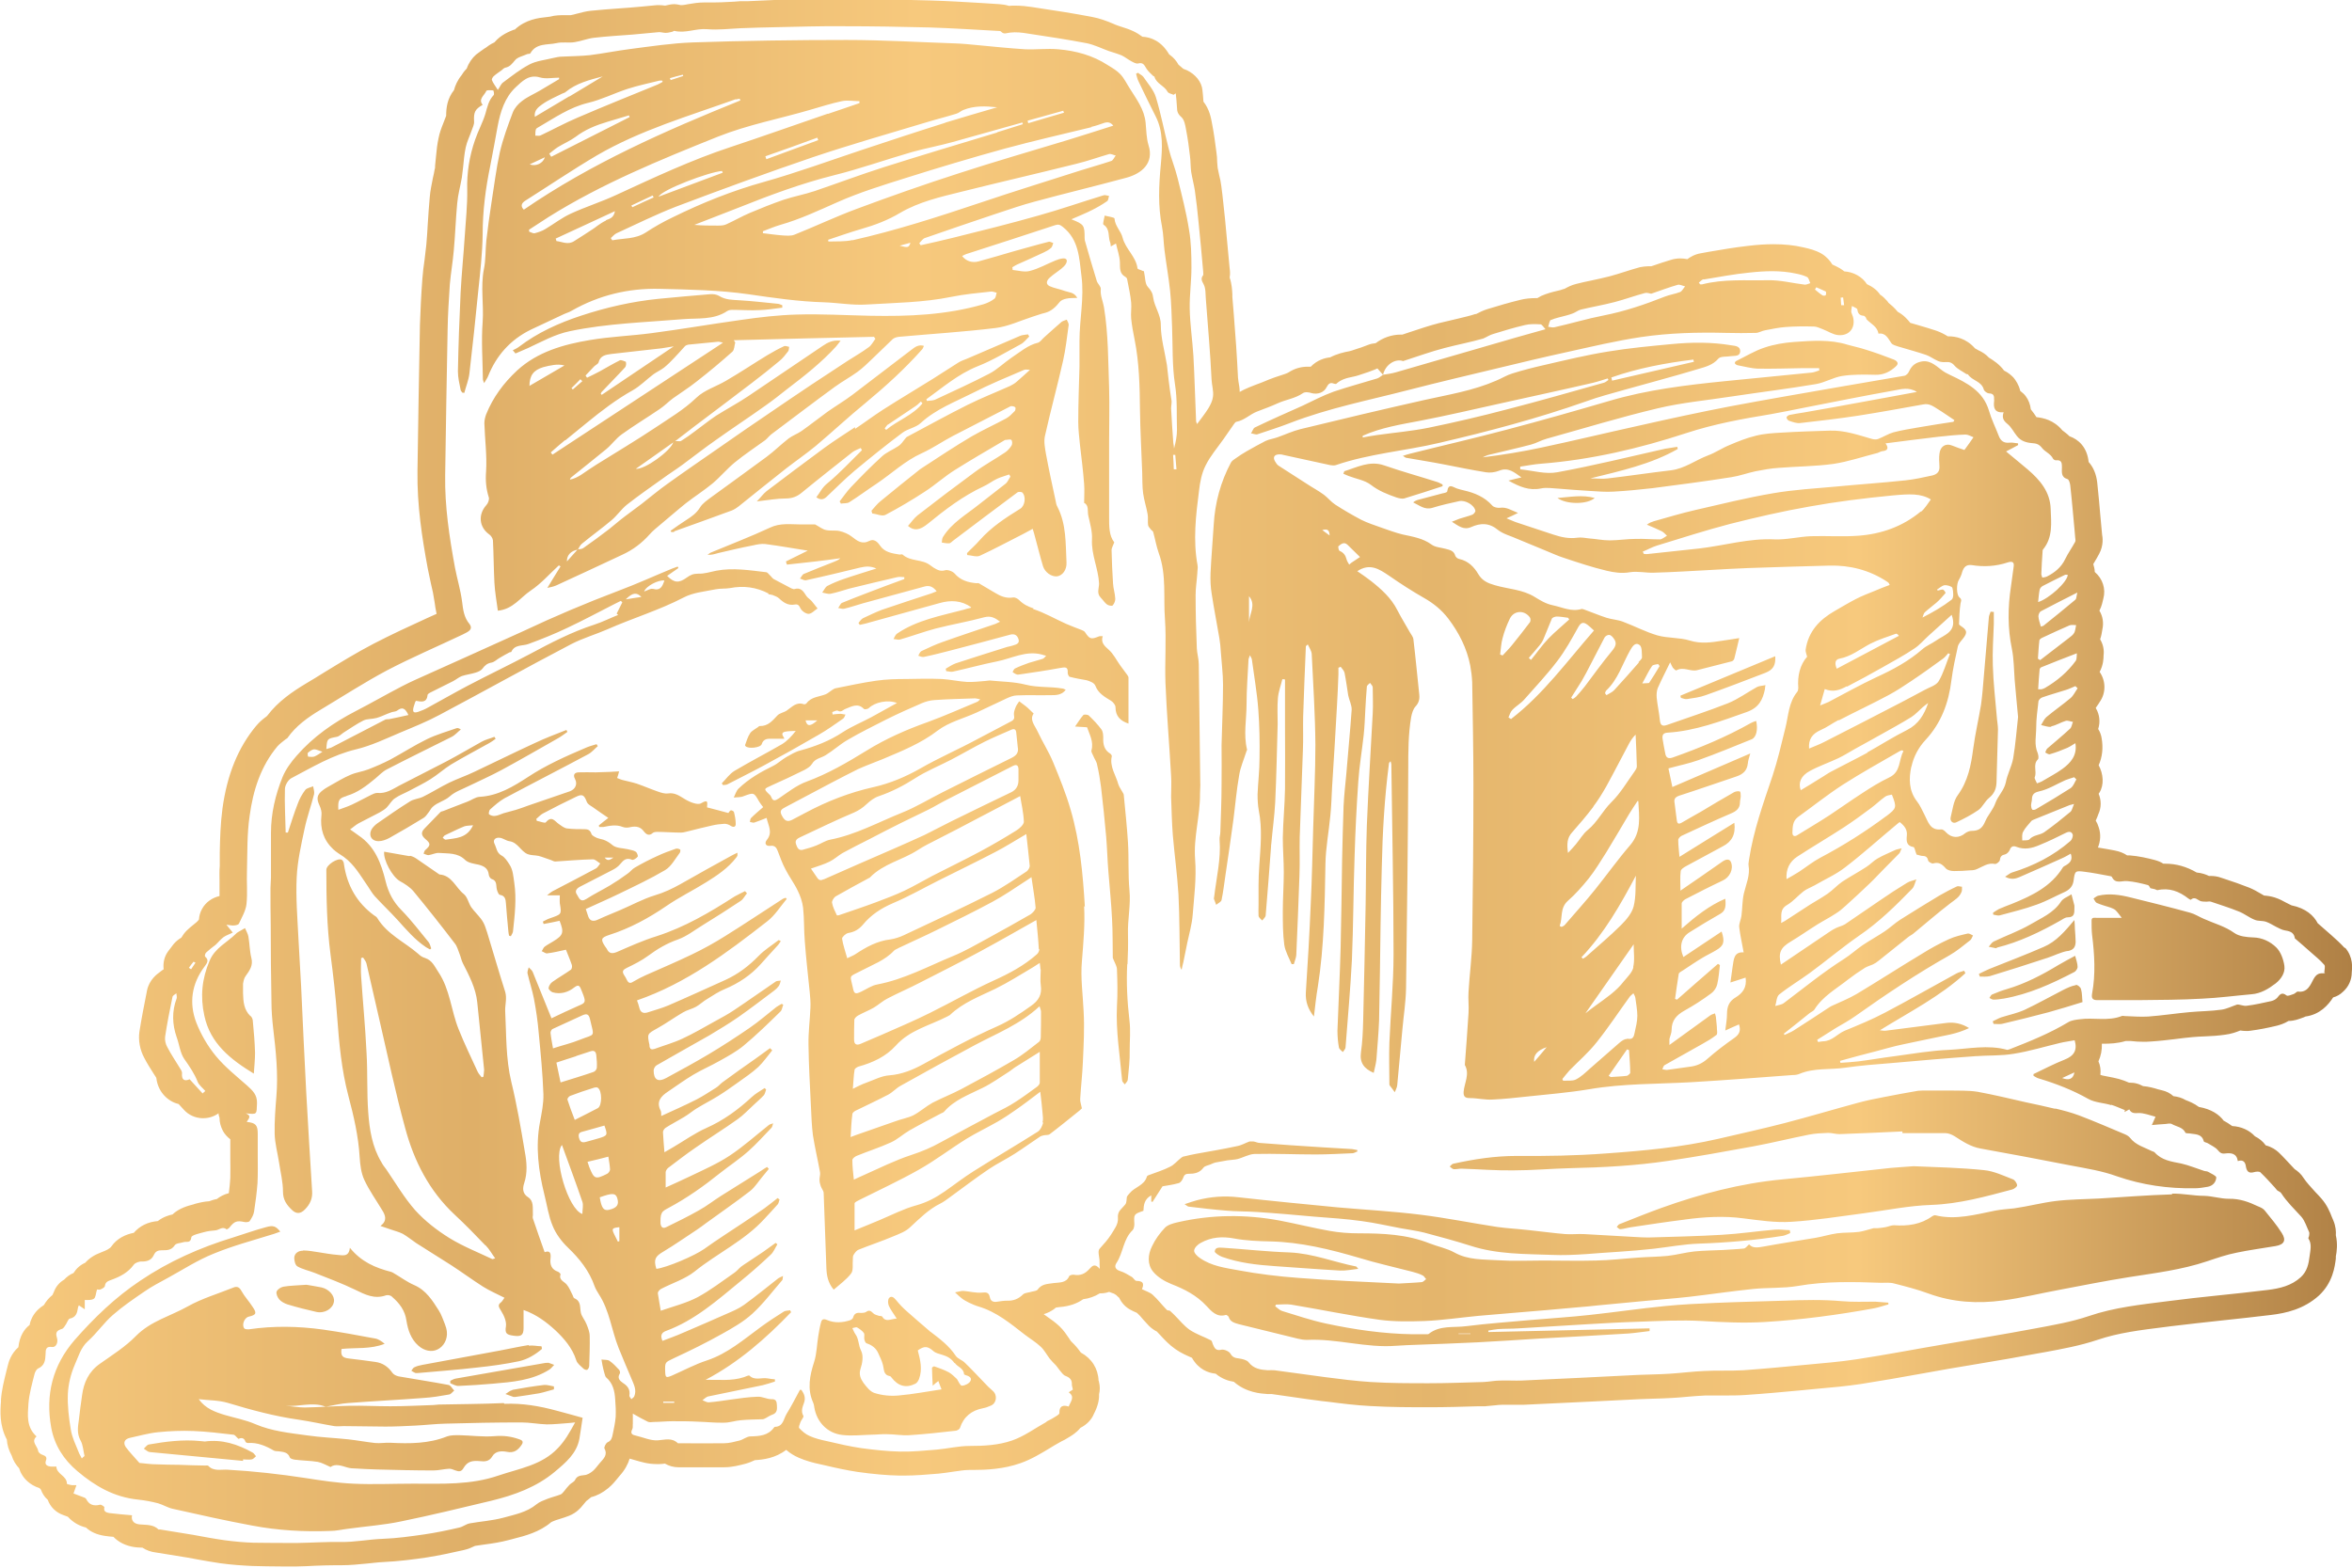 <svg xmlns="http://www.w3.org/2000/svg" width="96" height="64" xmlns:xlink="http://www.w3.org/1999/xlink" viewBox="0 0 96 64">
  <defs>
    <linearGradient id="New_Gradient_Swatch" data-name="New Gradient Swatch" x1="0" y1="32" x2="96" y2="32" gradientUnits="userSpaceOnUse">
      <stop offset="0" stop-color="#f7c97d"/>
      <stop offset=".2" stop-color="#dfaf68"/>
      <stop offset=".39" stop-color="#f7c97d"/>
      <stop offset=".61" stop-color="#e4b56c"/>
      <stop offset=".79" stop-color="#f7c97d"/>
      <stop offset="1" stop-color="#af8045"/>
    </linearGradient>
  </defs>
  <path id="Rich_Toffee" data-name="Rich Toffee" d="M10.22,41.48c-.27-.26-.29-.6-.3-.93,0-.13,0-.26,0-.39.02-.11.04-.23.11-.32.16-.22.31-.43.23-.73-.07-.28-.07-.58-.12-.87-.02-.12-.09-.23-.14-.35-.09.05-.19.11-.28.16-.04.02-.07.05-.1.08-.36.35-.84.57-1.06,1.08-.32.74-.39,1.48-.22,2.25.24,1.14,1.07,1.79,2.02,2.37.02-.3.05-.57.05-.85-.01-.43-.05-.86-.09-1.29,0-.08-.04-.17-.1-.22ZM65.09,20.33c-.51-.14-.99-.04-1.52,0,.36.27,1.22.27,1.52,0ZM42.19,24.84c-.24-.08-.42-.17-.59-.34-.06-.06-.17-.12-.24-.11-.29.05-.52-.05-.75-.19-.22-.13-.44-.26-.66-.39-.02-.01-.06,0-.09,0-.35-.03-.66-.12-.9-.4-.08-.09-.28-.16-.38-.13-.2.06-.33-.02-.48-.11-.05-.03-.09-.07-.14-.1-.33-.25-.8-.14-1.12-.43-.02-.02-.08,0-.12,0-.31-.05-.62-.09-.81-.38-.1-.15-.25-.27-.42-.18-.31.16-.5,0-.72-.17-.14-.11-.33-.19-.5-.23-.17-.04-.37,0-.55-.04-.15-.03-.28-.14-.45-.23-.15,0-.37,0-.58,0-.42,0-.84-.07-1.26.13-.79.37-1.61.68-2.42,1.02-.05.02-.08.06-.13.09.16.01.29-.03.43-.07.47-.11.93-.22,1.4-.31.18-.04.36-.08.53-.06.61.08,1.21.19,1.73.27-.23.11-.56.28-.89.44.01.04.02.09.04.13.36-.04.73-.08,1.09-.12.37-.04.73-.09,1.09-.14-.08.08-.18.11-.27.15-.41.16-.81.32-1.22.49-.07.03-.1.13-.16.19.08.02.17.08.24.07.74-.16,1.48-.34,2.22-.52.22-.05.42-.07.66.04-.47.15-.91.28-1.34.43-.23.08-.45.17-.66.28-.09.05-.14.18-.21.27.11.02.24.07.34.05.26-.05.51-.14.76-.21.66-.16,1.31-.32,1.97-.47.09-.02.18,0,.28,0,0,.03,0,.05,0,.08-.52.19-1.04.38-1.55.58-.33.13-.66.25-.99.39-.07.03-.1.14-.16.21.08.01.17.05.25.03.26-.06.51-.15.76-.22.84-.23,1.69-.46,2.53-.69.2-.05.34.02.48.2-.09.03-.14.06-.2.08-.67.22-1.35.44-2.02.67-.27.1-.53.23-.79.35-.07.04-.12.12-.18.19l.05.08c.12-.03.25-.05.37-.09.96-.27,1.93-.53,2.89-.8.46-.13.89-.11,1.29.17-.01.01-.02.03-.04.03-.09.02-.18.04-.26.07-.94.25-1.91.42-2.73.98-.07.05-.1.15-.14.22.09,0,.18.04.26.02.49-.14.97-.32,1.46-.45.66-.17,1.32-.28,1.98-.46.27-.07.44.02.65.18-.08.04-.14.07-.19.09-.72.25-1.44.48-2.16.74-.29.1-.58.24-.86.37-.06.03-.09.12-.13.19.07.02.15.06.22.05.39-.08.77-.18,1.16-.28.79-.21,1.58-.41,2.37-.63.19-.05.29.03.34.18.06.18-.09.22-.22.26-.08.03-.16.04-.24.06-.7.22-1.4.44-2.1.67-.14.05-.27.14-.41.22,0,.03.02.06.02.1.09,0,.18.04.27.02.6-.13,1.2-.3,1.81-.42.6-.12,1.17-.45,1.82-.28.06.02.12.04.18.05-.05.05-.09.11-.15.13-.18.06-.37.1-.55.16-.19.07-.39.14-.57.23-.05.02-.07.1-.1.15.05.03.1.07.16.09.04.02.1.01.15,0,.55-.08,1.09-.16,1.63-.26.19-.03.33-.07.31.2,0,.05.04.15.08.16.23.06.46.1.69.14.14.04.32.11.36.23.12.31.38.45.64.61.08.05.18.17.18.26,0,.37.2.56.53.67,0-.63,0-1.25,0-1.88,0-.04-.04-.09-.06-.12-.09-.13-.19-.25-.28-.38-.15-.21-.27-.46-.46-.63-.18-.16-.34-.3-.25-.56-.06,0-.09,0-.11,0-.02,0-.05.01-.07.02-.3.12-.36.1-.55-.19-.03-.04-.09-.06-.13-.08-.21-.08-.42-.16-.63-.25-.45-.2-.89-.46-1.36-.61ZM54.87,19.24s-.02.04-.04.1c.07.03.14.06.21.09.31.12.66.17.91.36.32.25.68.39,1.05.52.1.03.22.06.31.04.53-.16,1.05-.33,1.57-.5,0-.02,0-.05,0-.07-.07-.03-.14-.08-.21-.1-.72-.23-1.45-.43-2.17-.68-.6-.21-1.11.08-1.64.24ZM21.55,14.21c.56-.26,1.09-.56,1.71-.69,1.53-.32,3.08-.36,4.62-.49.6-.05,1.25.04,1.8-.33.06-.04.14-.05.21-.05.37,0,.74.03,1.11.01.31-.01.62-.06.93-.1v-.1c-.07-.02-.13-.06-.2-.06-.51-.05-1.02-.11-1.52-.14-.3-.02-.59-.01-.86-.18-.1-.06-.24-.08-.36-.07-.71.06-1.41.12-2.12.19-1.08.11-2.13.35-3.16.69-.91.3-1.77.69-2.53,1.27-.08.06-.17.1-.25.14l.11.13c.17-.07.34-.15.51-.22ZM81.77,40.77c1.04-.18,1.98-.61,2.9-1.09.06-.03.13-.14.13-.2,0-.15-.06-.3-.1-.46-.24.13-.47.25-.69.38-.66.4-1.35.76-2.1.98-.21.06-.41.14-.6.22-.05.02-.07.09-.11.14.06.03.11.07.17.07.13,0,.26-.02.39-.04ZM91.96,38.27c-.26-.01-.56-.04-.76-.18-.39-.28-.83-.39-1.25-.58-.19-.08-.37-.2-.56-.25-.8-.22-1.61-.42-2.42-.62-.44-.11-.89-.18-1.34-.07-.06.02-.12.07-.18.11.04.06.07.15.13.18.18.08.37.13.56.19.07.03.16.06.21.11.1.1.18.22.25.31-.32,0-.67,0-1.03,0-.1,0-.21-.03-.2.13,0,.19,0,.38.02.56.1.8.15,1.61,0,2.41-.03.18.02.26.21.26.57,0,1.14,0,1.7,0,.86-.01,1.72-.01,2.58-.06.67-.03,1.34-.12,2.02-.18.38-.03.69-.22.98-.44.23-.18.4-.44.36-.72-.04-.27-.15-.58-.34-.76-.24-.23-.56-.39-.93-.4ZM84.72,40.22c-.17.03-.34.11-.5.19-.53.27-1.04.56-1.57.81-.3.14-.64.21-.96.31-.12.04-.23.11-.35.16,0,.04.02.07.03.11.11,0,.23.02.34,0,.64-.15,1.28-.31,1.92-.48.44-.12.88-.26,1.37-.41-.02-.16-.01-.35-.06-.53-.02-.08-.15-.19-.21-.17ZM95.71,38.71c-.17-.19-.36-.36-.55-.53l-.56-.49c-.16-.31-.48-.61-1.07-.73,0,0-.22-.11-.22-.11-.11-.06-.27-.15-.46-.21-.16-.05-.3-.07-.44-.08-.04-.02-.08-.05-.12-.07-.15-.09-.31-.18-.48-.25-.33-.13-.67-.25-1.01-.36l-.18-.06c-.11-.04-.27-.06-.39-.06-.02,0-.05,0-.07,0-.12-.06-.29-.12-.5-.14-.41-.24-.84-.36-1.27-.36-.03,0-.06,0-.09,0-.12-.08-.24-.12-.35-.15-.3-.08-.65-.16-1.03-.19-.02,0-.1,0-.1,0-.13-.09-.3-.16-.51-.2,0,0-.53-.1-.68-.12.1-.25.13-.54.03-.83-.03-.1-.07-.19-.12-.27.05-.1.08-.19.11-.27.12-.26.12-.56.01-.82,0-.02.02-.03.03-.05.2-.32.16-.77-.03-1.12.15-.34.19-.71.12-1.11-.02-.13-.07-.26-.14-.37.09-.28.06-.58-.09-.84,0,0,0-.01-.01-.02.04-.06.08-.12.11-.16l.05-.08c.27-.38.25-.87,0-1.23.15-.28.16-.55.16-.67.03-.23-.02-.46-.14-.66.05-.14.07-.28.09-.4.06-.27.02-.54-.12-.77.1-.19.13-.37.16-.49.11-.4-.03-.82-.35-1.09,0-.11-.03-.22-.06-.32.01-.02.03-.05.04-.07.07-.12.14-.23.2-.35.19-.35.14-.69.12-.78l-.07-.76c-.04-.46-.08-.92-.13-1.38-.04-.34-.16-.62-.35-.83-.06-.6-.41-.92-.78-1.05-.1-.1-.2-.17-.29-.24-.36-.43-.79-.51-1.06-.54,0,0,0,0,0,0-.06-.09-.13-.2-.23-.32-.02-.19-.09-.38-.21-.54-.06-.08-.14-.15-.22-.21-.06-.25-.18-.43-.28-.55-.09-.09-.21-.2-.38-.28-.19-.26-.44-.42-.62-.53-.12-.13-.27-.23-.43-.3-.02-.01-.11-.06-.14-.08-.36-.41-.79-.49-1.08-.49h-.02s0,0-.01,0c-.11-.07-.27-.16-.47-.23-.25-.08-.5-.16-.75-.23-.1-.03-.2-.06-.31-.09-.11-.14-.27-.32-.51-.45-.14-.17-.28-.29-.38-.37-.02-.03-.04-.06-.06-.08-.09-.1-.18-.19-.28-.25-.12-.18-.3-.32-.54-.43,0,0,0,0,0,0-.19-.3-.55-.5-.92-.52-.05-.04-.11-.08-.17-.12-.1-.06-.21-.11-.32-.16-.09-.15-.23-.32-.45-.45-.25-.14-.5-.2-.73-.25-.38-.09-.78-.13-1.22-.13-.31,0-.65.02-1.06.07-.53.06-1.06.15-1.58.24l-.33.06c-.25.04-.44.16-.55.24-.09-.02-.19-.03-.3-.03-.1,0-.25.02-.34.05-.27.08-.54.17-.83.27h-.02s-.07,0-.11,0c-.1,0-.24.02-.34.04-.21.06-.42.12-.63.19-.2.06-.4.13-.6.18-.25.06-.49.12-.74.17-.21.04-.42.09-.62.14-.21.05-.37.14-.48.2-.04.01-.08.02-.16.05l-.16.04c-.18.04-.4.1-.63.2-.06.03-.11.06-.16.09h-.03c-.25,0-.46.02-.66.07-.45.11-.9.24-1.35.38-.16.05-.31.12-.46.2h-.03c-.24.08-.48.13-.72.19-.25.06-.51.12-.76.18-.39.1-.78.23-1.2.37l-.3.1s-.05,0-.07,0c-.37,0-.73.13-1.02.35-.11.01-.21.03-.31.07l-.16.06c-.08.03-.15.06-.23.08l-.15.05c-.08.03-.15.05-.23.07-.23.04-.51.11-.78.25-.2.02-.52.1-.79.38-.04,0-.08,0-.12,0-.29,0-.55.08-.78.23-.06.04-.21.09-.34.13-.16.05-.33.11-.48.17-.18.08-.37.15-.56.22l-.25.1c-.14.06-.27.12-.37.18,0-.16-.03-.3-.05-.42,0-.06-.02-.11-.02-.17-.04-.85-.1-1.71-.17-2.56l-.06-.73v-.11c-.01-.17-.02-.41-.11-.68.03-.16.01-.3,0-.37,0,0-.14-1.49-.19-2.03-.05-.44-.09-.89-.15-1.33-.02-.16-.05-.31-.09-.46-.02-.1-.04-.2-.06-.29-.01-.08-.01-.16-.02-.24,0-.13-.01-.26-.03-.39-.05-.39-.1-.77-.18-1.18-.04-.23-.11-.59-.35-.89,0-.1-.04-.46-.04-.46-.03-.36-.3-.66-.63-.82-.05-.02-.1-.04-.15-.06-.08-.07-.15-.13-.2-.17-.08-.15-.2-.29-.34-.39l-.04-.03c-.32-.55-.75-.7-1.08-.72h-.01c-.12-.09-.25-.17-.38-.23-.15-.07-.3-.12-.46-.17l-.15-.05c-.08-.03-.17-.06-.25-.1-.24-.1-.5-.2-.82-.26-.74-.14-1.49-.26-2.24-.37l-.19-.03c-.2-.03-.44-.06-.7-.06-.09,0-.18,0-.26.01-.12-.04-.25-.06-.39-.07l-.78-.05c-.67-.04-1.34-.08-2.02-.1-1.09-.03-2.25-.05-3.62-.05-.69,0-1.38.01-2.07.03h-.69c-.37.02-.74.03-1.11.05h-.3c-.16.02-.31.02-.47.03-.19.01-.38.02-.57.02-.08,0-.15,0-.23,0-.06,0-.12,0-.18,0-.25,0-.48.04-.66.07-.1.02-.19.04-.3.04-.09-.02-.19-.04-.28-.04-.11,0-.24.03-.36.06-.08-.01-.16-.02-.23-.02-.03,0-.08,0-.11,0-.21.02-.42.04-.63.06l-.46.04-.54.04c-.36.03-.71.05-1.07.09-.19.02-.38.07-.57.12-.08.02-.17.05-.25.06-.02,0-.04,0-.06,0-.01,0-.22,0-.22,0-.15,0-.34,0-.56.06-.05.01-.11.01-.16.02-.29.03-.84.09-1.28.51h-.03c-.2.08-.54.21-.8.52-.18.08-.3.18-.34.21l-.08.05c-.11.08-.23.16-.33.24-.16.14-.3.34-.38.57-.1.1-.17.2-.21.27,0,0,0,0,0,0-.17.21-.26.42-.31.61-.27.34-.32.71-.32,1.05,0,0-.09.24-.12.31-.08.2-.15.39-.19.6-.05.23-.08.47-.1.71l-.04.4c0,.06,0,.12-.02.17-.02.11-.04.23-.07.34-.05.26-.11.53-.13.8-.03.36-.06.72-.08,1.08-.02.29-.03.57-.06.86-.02.2-.05.4-.07.6-.04.26-.07.52-.09.78-.05.67-.08,1.29-.1,1.89-.04,1.99-.07,3.97-.1,5.96-.02,1.41.19,2.74.42,3.98.04.21.09.41.13.62.06.24.11.48.15.76.02.14.04.3.08.47-.13.06-.27.12-.4.18-.72.33-1.46.67-2.19,1.05-.69.36-1.34.76-1.98,1.15-.26.16-.51.32-.77.47-.53.32-1.13.72-1.58,1.32l-.05.04c-.11.08-.26.2-.4.37-.73.88-1.18,1.98-1.37,3.37-.08.61-.1,1.22-.11,1.8v.55c-.02.19-.01.39-.01.58,0,.23,0,.45,0,.64-.3.07-.56.25-.71.52-.08.14-.12.29-.13.44,0,.01-.07.08-.09.1-.04.03-.08.07-.12.1-.1.08-.2.16-.29.25-.09.09-.16.19-.22.29-.12.07-.23.16-.32.27-.06.08-.12.16-.22.29-.16.22-.21.48-.18.73-.05.03-.1.07-.15.11-.11.08-.44.31-.53.76-.11.56-.22,1.11-.31,1.68-.05.35.02.74.2,1.07.11.22.25.43.38.64l.11.17c.04.35.19.58.33.73.16.17.36.29.58.34l.22.24c.19.21.46.33.74.34.02,0,.03,0,.05,0,.22,0,.44-.07.62-.2,0,.06.02.12.04.18,0,.19.05.37.14.54.07.13.18.25.3.34v.77c0,.27.01.54,0,.81-.01.19-.03.4-.06.62-.2.05-.36.14-.49.24-.12.02-.23.06-.31.09-.19.01-.37.05-.56.1l-.09.03c-.2.05-.58.15-.85.41-.15.03-.38.1-.6.27-.4.03-.74.2-.98.48-.32.06-.68.22-.91.55-.06.09-.19.16-.43.25-.27.1-.48.24-.64.42-.2.09-.36.23-.48.42-.15.06-.28.16-.38.27-.19.11-.34.28-.42.5-.01.02-.03.07-.06.13-.13.1-.25.24-.35.41-.16.1-.34.25-.47.49-.04.08-.09.19-.11.32-.22.17-.41.45-.46.91-.3.26-.4.61-.43.74l-.07.28c-.08.33-.18.71-.21,1.12v.08c-.03.37-.07.97.24,1.55.01.2.07.42.2.66.06.2.17.37.3.51.03.09.06.17.11.25.09.16.31.43.72.56.02.02.04.04.06.06.05.14.13.29.28.42.1.28.32.51.63.62l.19.07c.2.22.45.37.74.44.19.18.44.29.76.34.12.02.24.03.36.04.22.23.52.37.86.42.09.01.18.02.27.02.02,0,.03,0,.05,0,.16.11.37.18.56.2l1.3.21.43.08c.3.05.6.11.9.15.44.06.87.09,1.29.11.39.01.78.02,1.17.02h.66c.25,0,.5-.02.75-.03.27-.01.54-.02.81-.02h.26c.37,0,.72-.04,1.05-.07.22-.02.43-.05.65-.06.64-.03,1.26-.11,1.79-.19.51-.08,1.01-.19,1.5-.3.19-.04.33-.11.46-.17.14-.02.27-.04.41-.06.31-.04.63-.09.97-.18l.19-.05c.47-.12,1.06-.27,1.54-.68.04-.02.08-.04.19-.08.06-.02.13-.04.19-.06.12-.04.23-.07.35-.12.3-.12.47-.32.55-.42.04-.05.15-.18.15-.18.05-.04.12-.09.2-.16.24-.06.47-.18.7-.37.17-.14.29-.29.37-.39l.09-.11c.22-.24.34-.48.41-.7,0,0,0,0,.01,0,.07.02.14.04.21.06.24.07.53.16.88.16.02,0,.09,0,.11,0,.08,0,.15-.01.23-.02.17.1.36.15.55.15.02,0,.05,0,.08,0h.95c.28,0,.56,0,.85,0,.32,0,.61-.08.88-.15.14-.04.25-.09.36-.14.34-.02.84-.08,1.28-.42.16.14.33.24.51.32.3.13.6.21.89.27l.22.05c.42.1.84.19,1.29.26.64.09,1.2.14,1.71.15h.19c.47,0,.92-.04,1.41-.08.2-.02.4-.05.6-.08.23-.03.44-.07.64-.07,0,0,.14,0,.14,0,.55,0,1.27-.03,1.97-.28.45-.16.84-.4,1.19-.61.13-.08.26-.16.39-.23.03-.02.06-.03.09-.05.09-.04.18-.09.29-.16.1-.06.31-.18.48-.39.24-.12.45-.32.55-.57.16-.31.22-.57.21-.8.04-.16.04-.33,0-.49,0-.02-.01-.04-.02-.07-.02-.49-.28-.9-.72-1.14l-.04-.05c-.04-.06-.09-.12-.14-.18-.05-.06-.1-.11-.15-.16-.03-.03-.05-.05-.08-.08-.03-.04-.05-.08-.08-.12-.09-.13-.21-.32-.39-.49-.16-.15-.34-.28-.53-.41-.04-.03-.07-.05-.11-.08.14-.04.33-.12.5-.27l.15-.02c.39-.03.71-.14.96-.32.24-.03.47-.11.68-.24.01,0,.03,0,.04,0,.11,0,.23-.02.34-.06.05.02.1.04.16.06.03,0,.08.04.13.07.04.04.08.08.12.11.1.21.26.39.48.5.07.04.14.07.21.1l.04.02c.09.08.17.17.25.27.08.08.15.17.23.25.1.1.21.18.33.24,0,0,0,0,0,0,.05.05.1.11.15.16.16.17.35.38.61.56.23.16.46.26.67.35.27.48.67.62.97.65.26.22.54.3.74.33.51.45,1.11.48,1.36.5.02,0,.07,0,.09,0,0,0,.09,0,.09,0l.84.12c.41.06.82.12,1.23.17l.27.03c.54.07,1.1.14,1.68.17.84.05,1.66.05,2.43.05.66,0,1.33-.02,1.99-.04h.27c.14-.01.29-.03.43-.04.08-.01.17-.02.25-.02h.09s.47,0,.57,0c.07,0,.15,0,.22,0,.94-.04,4.76-.23,4.76-.23.19,0,.38-.02.56-.02.25,0,.51-.02.76-.03.21-.01.43-.03.64-.05.24-.02.48-.04.72-.05.19,0,.37,0,.56,0h.21c.28,0,.57,0,.85-.02.76-.05,1.51-.12,2.27-.19l.73-.07c.56-.05,1.14-.1,1.73-.19.82-.13,1.64-.27,2.46-.42l1.12-.2,1.19-.2c.84-.14,1.67-.28,2.51-.44l.23-.04c.7-.13,1.42-.26,2.14-.5.85-.29,1.75-.4,2.71-.52l.31-.04c.71-.09,1.42-.16,2.12-.24.65-.07,1.31-.14,1.96-.22.58-.07,1.32-.23,1.94-.79.57-.53.65-1.19.69-1.51v-.09c.04-.19.08-.51,0-.86.01-.15,0-.36-.1-.6l-.06-.14c-.08-.21-.2-.5-.43-.76-.08-.09-.16-.18-.25-.27-.18-.2-.35-.38-.47-.56-.11-.18-.26-.3-.37-.37,0,0-.15-.16-.15-.16-.17-.18-.33-.36-.51-.53-.11-.1-.28-.22-.52-.28-.12-.17-.28-.29-.44-.37-.23-.25-.56-.4-.93-.42-.12-.09-.24-.16-.33-.21h-.01c-.19-.26-.51-.48-1.02-.57-.2-.15-.41-.23-.54-.28-.15-.09-.32-.14-.5-.16-.13-.12-.29-.2-.47-.24-.05-.01-.11-.03-.16-.04-.16-.05-.37-.11-.61-.13-.08-.04-.16-.08-.24-.1-.1-.03-.2-.04-.3-.04,0,0-.02,0-.03,0-.13-.06-.27-.11-.41-.15-.15-.04-.3-.07-.46-.1-.09-.02-.23-.04-.27-.06,0,0-.02,0-.03-.01.02-.19,0-.38-.08-.55.1-.22.15-.46.14-.72.02,0,.05,0,.07,0,.25,0,.56-.01.9-.11h.22c.16.02.33.03.49.03.1,0,.21,0,.31-.01.34-.02.67-.06,1.01-.1.23-.03.47-.06.7-.08.17-.02.34-.02.51-.03.28-.01.56-.03.83-.07.24-.03.44-.1.61-.17.07.01.15.02.24.02.04,0,.13,0,.17-.01.39-.05.77-.13,1.1-.21.11-.03.28-.08.46-.19.24,0,.43-.08.57-.13.04-.01.08-.03.12-.05.59-.08.93-.47,1.13-.78.15-.04.29-.12.4-.23.23-.2.36-.49.36-.79.02-.17.07-.63-.28-1.02ZM84.54,32.16c-.47.3-.95.59-1.43.87-.04.03-.14.05-.16.02-.04-.04-.04-.11-.05-.17,0-.06.02-.13.03-.19.01-.19.02-.32.29-.38.38-.08.72-.3,1.08-.46.12-.05.24-.08.36-.12.03.03.06.06.09.09-.07.11-.12.27-.22.34ZM84.65,32.83c-.06.14-.08.26-.14.31-.35.29-.71.58-1.08.84-.18.12-.43.1-.6.29-.05.05-.19.03-.29.04,0-.12-.02-.26.04-.36.08-.16.22-.29.33-.43.02-.03.07-.04.1-.06.49-.2.97-.39,1.46-.59.04-.01.07-.02.19-.05ZM83.73,29.65c.2-.04.38-.16.58-.22.09-.03.2.03.3.04-.04.09-.05.22-.12.28-.3.28-.62.54-.93.81-.04.04-.06.11-.08.16.06.03.14.09.19.07.24-.07.48-.16.71-.26.11-.05.21-.12.33-.19.08.5-.19.8-.53,1.05-.26.19-.56.34-.84.51-.05.03-.12.05-.2.08-.03-.09-.11-.19-.09-.25.1-.24-.09-.51.13-.73.04-.04.02-.18-.01-.26-.15-.34-.06-.69-.06-1.04,0-.35.05-.7.09-1.05,0-.07.09-.16.16-.18.31-.11.64-.2.95-.3.14-.04.27-.11.4-.16l.09.09c-.1.14-.17.3-.29.4-.32.27-.67.51-.99.78-.09.08-.14.21-.21.32.14.03.29.09.41.07ZM84.65,25.85c-.04.08-.14.14-.21.2-.39.3-.78.6-1.17.9-.03-.02-.06-.04-.09-.06.02-.25.03-.5.06-.74,0-.05.08-.1.13-.12.36-.17.73-.34,1.1-.5.08-.03.18-.01.27-.01-.03.12-.03.24-.09.34ZM84.77,26.67c-.01.11,0,.23-.04.3-.34.47-.77.83-1.27,1.12-.04.02-.09.04-.14.05-.03,0-.06,0-.13,0,.02-.28.03-.54.06-.81,0-.03.04-.08.07-.09.46-.19.93-.37,1.45-.57ZM84.7,24.49c-.43.36-.86.71-1.3,1.06-.02.01-.05.01-.1.03-.04-.15-.09-.28-.1-.42,0-.06.04-.17.09-.2.47-.25.95-.49,1.5-.77-.04.14-.03.25-.08.29ZM83.19,24.56c.02-.18.03-.33.06-.48.01-.06.07-.13.13-.16.3-.16.6-.3.9-.45.03-.02.08,0,.12,0-.03.3-.75.96-1.21,1.11ZM75.23,12.15c.01.1.03.21.04.31-.04,0-.08,0-.12,0,0-.1-.02-.2-.02-.31.03,0,.07,0,.1-.01ZM74.14,11.73c.13.06.26.11.38.17.02.01.02.11,0,.15,0,.02-.1.03-.13.01-.11-.07-.21-.16-.31-.24.02-.03.04-.07.06-.1ZM69.54,11.41c.62-.1,1.23-.22,1.85-.28.64-.07,1.28-.1,1.92.04.15.03.31.07.45.14.07.04.09.17.13.25-.08.02-.16.07-.23.06-.5-.06-.99-.19-1.49-.18-.9.02-1.81-.06-2.7.17-.02,0-.05,0-.07,0-.02-.02-.04-.04-.06-.07.06-.05.12-.12.19-.14ZM63.29,13.07c.2-.09.43-.13.64-.19.1-.03.19-.05.28-.09.1-.04.2-.12.31-.15.46-.11.93-.19,1.39-.31.42-.11.82-.26,1.24-.37.09-.02.2.03.25.03.38-.13.72-.26,1.07-.36.09-.03.2.04.31.06-.07.08-.12.19-.2.23-.2.08-.43.11-.63.19-.81.32-1.63.6-2.5.77-.67.13-1.33.33-2,.48-.08.02-.18-.01-.26-.02.04-.1.05-.26.12-.29ZM7.9,39.26s.05.03.08.04c-.06.09-.12.18-.18.27-.03-.02-.06-.04-.09-.06.06-.08.12-.17.19-.25ZM8.28,44.65c-.17-.19-.35-.38-.54-.59-.2.09-.34.04-.31-.26,0-.06-.05-.14-.09-.2-.17-.28-.36-.56-.51-.85-.07-.12-.11-.29-.09-.43.08-.54.19-1.09.3-1.62.01-.06.1-.1.16-.15,0,.07.03.15.01.21-.2.53-.18,1.06,0,1.58.11.3.14.64.31.89.21.3.42.6.55.94.06.14.21.25.31.37-.04.03-.08.07-.11.1ZM86.17,45.1c.19.06.38.15.56.22,0,.03-.01.05-.02.08.06-.03.12-.07.2-.11.08.16.2.16.37.15.22-.01.46.09.7.15-.05.11-.08.18-.15.34.2-.02.35-.03.5-.04.11,0,.24-.05.32,0,.19.11.44.12.55.35.02.04.15.02.23.04.22.03.45.03.52.31,0,.04.11.05.16.08.14.09.31.16.41.28.09.11.16.16.3.14.25-.03.47-.01.52.31.24-.08.31.07.33.23.04.21.13.28.34.22.07-.02.19-.03.24,0,.21.2.4.41.6.63.03.03.06.08.09.11.05.04.14.07.17.12.23.36.54.65.82.96.15.17.22.42.32.63.02.04,0,.1,0,.14,0,.04-.04.09-.03.12.15.23.08.47.05.72-.04.32-.1.62-.36.86-.38.35-.86.46-1.34.52-1.36.17-2.73.28-4.09.46-1.09.14-2.18.25-3.23.61-.71.24-1.47.37-2.22.51-1.22.23-2.46.43-3.68.64-1.19.2-2.37.43-3.56.61-.7.11-1.41.16-2.12.23-.84.08-1.68.16-2.52.22-.53.03-1.07,0-1.6.03-.46.02-.92.08-1.38.11-.44.03-.88.03-1.31.05-1.58.08-3.17.16-4.75.23-.29.01-.58-.01-.87,0-.23,0-.46.05-.69.06-.74.02-1.49.05-2.23.05-.79,0-1.58,0-2.37-.05-.63-.04-1.25-.12-1.87-.2-.69-.09-1.37-.19-2.06-.28-.09-.01-.18,0-.27,0-.3-.02-.58-.06-.79-.33-.07-.09-.25-.13-.38-.15-.16-.02-.27-.04-.36-.2-.05-.09-.25-.18-.36-.16-.24.06-.29-.07-.36-.23-.02-.05-.03-.13-.07-.15-.29-.15-.6-.25-.87-.43-.23-.16-.41-.39-.61-.59-.07-.07-.13-.13-.2-.19-.03-.02-.09,0-.12-.03-.2-.2-.37-.43-.58-.62-.11-.1-.28-.15-.44-.23.06-.15.12-.34-.23-.34-.06,0-.12-.13-.2-.17-.15-.09-.3-.18-.46-.23-.19-.06-.25-.18-.15-.33.28-.42.27-.97.66-1.34.05-.05.07-.17.07-.25-.02-.4-.03-.4.37-.54.01-.24.04-.48.32-.63v.25s.04.01.05.02c.12-.19.24-.38.41-.64.16-.03.42-.06.66-.13.08-.02.15-.13.18-.21.04-.11.08-.17.22-.17.23,0,.45-.03.61-.25.05-.07.18-.09.28-.13.07-.03.13-.06.2-.08.16-.03.33-.06.5-.09.13-.02.27-.02.4-.05.24-.06.47-.2.7-.21.83-.02,1.66.02,2.49.02.5,0,1.01-.03,1.51-.05.07,0,.13-.05.2-.07,0-.02,0-.04,0-.06-.07-.01-.14-.03-.22-.04-.85-.05-1.7-.1-2.55-.16-.4-.03-.81-.06-1.21-.09-.09,0-.17-.05-.26-.06-.05,0-.11,0-.16,0-.17.06-.33.16-.51.19-.55.12-1.1.21-1.65.31-.17.03-.34.07-.51.11-.04,0-.08.03-.11.05-.16.12-.29.29-.46.37-.27.14-.57.23-.86.34-.04.01-.09.04-.09.07-.11.36-.5.42-.7.67-.05.06-.12.12-.12.19-.02.22-.01.22-.13.35-.06.07-.13.13-.18.21-.04.07-.06.17-.05.25.02.28-.15.47-.28.69-.14.22-.3.39-.47.58-.09.1,0,.34,0,.52,0,.08,0,.15.01.3-.21-.24-.31-.12-.43.01-.17.19-.37.28-.63.23-.06-.01-.17.02-.19.06-.12.29-.42.25-.63.28-.26.04-.49.03-.66.27-.04.05-.15.06-.23.08-.12.04-.28.04-.36.11-.19.19-.4.27-.66.26-.13,0-.26.02-.39.04-.17.03-.28-.02-.31-.19-.04-.19-.14-.2-.33-.18-.25.02-.5-.05-.75-.07-.11,0-.22.04-.34.06.1.09.2.19.31.27.08.06.17.1.26.15.13.06.26.12.4.16.73.22,1.29.69,1.87,1.14.22.17.46.31.66.5.14.13.24.32.36.48.08.1.17.19.26.28.06.07.1.14.16.21.07.08.14.19.23.22.18.07.27.16.26.36,0,.06.03.12.04.2-.04.03-.09.06-.17.11.27.19.08.37,0,.58-.23-.07-.39-.03-.38.27,0,.06-.15.13-.24.19-.09.06-.19.1-.28.15,0,0,0,.02-.01.02-.47.26-.91.59-1.41.76-.55.19-1.14.22-1.73.22-.45,0-.89.11-1.34.15-.49.04-.99.09-1.48.08-.53-.01-1.06-.07-1.59-.14-.48-.07-.95-.18-1.42-.29-.24-.05-.48-.11-.7-.21-.16-.07-.3-.19-.42-.32-.03-.03.02-.16.05-.24.03-.09.15-.21.12-.26-.11-.19-.03-.37.03-.54.07-.21,0-.36-.11-.52-.03,0-.06,0-.06,0-.18.33-.35.67-.55.99-.12.2-.13.51-.47.52-.01,0-.03.01-.04.03-.24.33-.59.35-.96.36-.15,0-.29.13-.45.17-.2.05-.42.11-.63.11-.6.01-1.2,0-1.81,0-.02,0-.06,0-.07,0-.25-.24-.52-.14-.82-.12-.29.02-.59-.12-.89-.19-.15-.03-.25-.08-.15-.27.03-.06.01-.15.02-.22,0-.13,0-.26,0-.41.23.13.42.24.61.33.07.03.16.02.24.01.25,0,.5-.03.76-.03.36,0,.71,0,1.07.02.35.01.69.05,1.04.04.23,0,.45-.08.68-.1.3-.03.6-.03.9-.04.04,0,.09-.03.13-.05.09-.05.18-.11.27-.14.2-.07.19-.23.18-.39-.01-.13-.02-.25-.23-.24-.18,0-.37-.11-.55-.1-.38.01-.76.07-1.13.12-.29.04-.59.09-.88.11-.08,0-.17-.06-.25-.09.08-.05.15-.13.23-.15.74-.16,1.49-.3,2.23-.46.17-.04.34-.1.5-.15,0-.03,0-.06,0-.09-.1-.01-.21-.02-.31-.04-.24-.04-.51.1-.73-.11-.03-.03-.15.04-.22.06-.51.17-1.03.1-1.57.11,1.35-.71,2.46-1.69,3.49-2.76-.01-.03-.03-.05-.04-.08-.08.02-.18.01-.25.05-.32.2-.64.41-.94.63-.7.51-1.36,1.09-2.21,1.37-.49.16-.95.41-1.43.62-.24.1-.26.08-.27-.18-.01-.38,0-.36.35-.53.67-.31,1.34-.64,1.98-1,.43-.24.87-.49,1.23-.82.45-.41.82-.91,1.22-1.37.02-.02.01-.07.03-.17-.1.05-.16.07-.21.11-.46.36-.91.73-1.38,1.07-.22.16-.47.26-.72.37-.59.26-1.18.52-1.77.77-.27.12-.55.22-.84.33-.09-.2-.05-.33.13-.4,1.18-.43,2.1-1.25,3.05-2.03.43-.35.84-.71,1.24-1.09.12-.11.18-.28.27-.42-.02-.02-.05-.04-.07-.06-.17.12-.33.24-.5.36-.21.14-.42.28-.63.42-.09.06-.19.12-.28.19-.1.08-.18.19-.29.26-.49.34-.97.71-1.49.99-.46.24-.98.37-1.5.55-.04-.26-.09-.49-.12-.72,0-.05.07-.14.13-.17.46-.24.98-.4,1.37-.71.93-.75,2.04-1.26,2.85-2.15.18-.2.37-.39.55-.6.04-.05.04-.13.07-.19-.03-.02-.05-.04-.08-.06-.18.14-.36.29-.54.42-.27.19-.56.38-.84.57-.54.36-1.09.71-1.62,1.09-.38.27-1.52.76-1.95.81-.12-.39-.04-.51.28-.7.47-.28.92-.6,1.38-.9.12-.08.24-.17.36-.26.6-.44,1.22-.86,1.81-1.32.19-.15.33-.38.49-.57.09-.11.18-.22.27-.33l-.07-.08c-.08.05-.17.1-.25.16-.54.34-1.09.68-1.63,1.02-.3.19-.59.42-.9.59-.44.25-.89.47-1.34.69-.16.08-.22-.04-.23-.16,0-.14-.01-.29.05-.41.04-.1.17-.16.28-.22.75-.4,1.44-.89,2.1-1.42.38-.3.79-.57,1.15-.89.34-.3.64-.64.95-.96.04-.04.04-.12.07-.18-.06.02-.13.03-.18.07-.53.42-1.04.88-1.6,1.25-.5.33-1.05.57-1.59.83-.33.16-.67.31-1.02.47,0-.23,0-.43,0-.62,0-.06.05-.14.1-.18.37-.28.73-.56,1.11-.82.57-.4,1.17-.77,1.73-1.17.24-.17.44-.39.66-.59.14-.13.28-.25.41-.39.05-.06.06-.16.09-.23-.02-.02-.04-.04-.06-.06-.18.12-.37.22-.53.37-.55.51-1.15.95-1.85,1.26-.47.21-.89.51-1.33.77-.11.07-.23.13-.38.22-.02-.29-.05-.56-.06-.82,0-.06.05-.14.11-.18.25-.16.51-.29.77-.45.17-.1.32-.23.48-.33.29-.18.59-.33.88-.51.28-.17.54-.36.81-.55.29-.21.58-.4.84-.64.21-.2.38-.45.57-.68-.03-.03-.06-.06-.09-.09-.18.13-.37.27-.55.4-.47.33-.94.66-1.4,1-.09.07-.16.16-.26.22-.26.16-.51.33-.78.47-.47.24-.95.45-1.45.68,0-.08,0-.16-.02-.21-.2-.38.01-.6.3-.79.34-.23.67-.47,1.02-.68.35-.21.73-.37,1.08-.57.34-.19.69-.38.98-.62.53-.44,1.02-.92,1.51-1.4.06-.06.07-.18.11-.27-.02-.01-.04-.03-.06-.04-.07.04-.15.08-.22.13-.36.28-.71.59-1.09.85-.54.37-1.09.73-1.66,1.07-.57.34-1.16.66-1.75.98-.33.18-.51.07-.51-.31,0-.07.06-.18.12-.21.71-.41,1.43-.81,2.15-1.22.4-.24.8-.48,1.19-.75.5-.35.98-.72,1.46-1.08.07-.05.14-.12.19-.19.04-.06.06-.15.08-.22-.07.02-.16,0-.22.05-.56.38-1.12.78-1.69,1.16-.25.17-.52.31-.79.46-.43.24-.86.49-1.31.7-.36.17-.76.28-1.14.42-.12.04-.19.02-.21-.11,0-.02,0-.03,0-.05-.1-.46-.09-.45.32-.68.36-.2.69-.44,1.05-.65.17-.1.37-.14.53-.23.16-.09.3-.23.46-.32.23-.14.46-.3.71-.4.57-.24,1.07-.57,1.48-1.03.22-.25.45-.5.68-.75.05-.05.08-.11.13-.18-.05-.02-.08-.05-.09-.04-.27.21-.58.4-.81.64-.4.41-.83.74-1.35.98-.78.35-1.56.71-2.35,1.05-.26.11-.53.18-.8.27-.2.07-.33.03-.38-.2-.02-.09-.05-.17-.09-.28,2.02-.7,3.68-1.95,5.32-3.23.31-.24.53-.6.79-.91-.01-.02-.03-.03-.04-.05-.05.02-.1.03-.14.06-.78.5-1.55,1.02-2.34,1.51-.43.27-.88.52-1.34.74-.62.3-1.26.57-1.89.85-.18.08-.35.17-.52.27-.12.08-.19.05-.25-.07-.03-.07-.08-.15-.12-.21-.1-.16-.02-.22.12-.29.29-.14.59-.29.85-.48.39-.29.78-.52,1.24-.68.36-.13.67-.38,1-.58.52-.32,1.04-.65,1.55-.99.11-.07.17-.21.26-.31-.03-.03-.05-.06-.08-.09-.14.07-.29.14-.43.22-1.01.65-2.03,1.25-3.18,1.62-.55.17-1.08.41-1.61.64-.19.08-.33.08-.42-.12-.02-.04-.05-.07-.07-.1-.19-.29-.17-.36.16-.47.85-.27,1.62-.69,2.35-1.19.51-.35,1.08-.63,1.61-.96.45-.28.9-.58,1.23-1.01.02-.03.04-.05.05-.08,0-.02,0-.05,0-.12-.1.05-.19.09-.26.13-.69.38-1.38.76-2.06,1.15-.34.19-.68.35-1.05.46-.49.15-.94.4-1.41.6-.3.13-.61.25-.91.39-.23.11-.36.04-.42-.19-.02-.07-.05-.14-.08-.24.45-.21.9-.4,1.35-.62.64-.31,1.28-.61,1.89-.97.25-.15.41-.46.6-.71.02-.03.03-.12.01-.13-.05-.03-.13-.05-.18-.03-.26.09-.51.18-.76.3-.31.14-.62.3-.91.47-.11.06-.19.18-.3.25-.23.17-.47.33-.72.48-.32.19-.65.35-.96.55-.25.16-.3-.06-.38-.18-.11-.15,0-.26.14-.33.45-.23.89-.46,1.34-.69.11-.06.21-.13.29-.23.13-.16.25-.27.48-.17.05.02.18-.06.23-.13.02-.03-.03-.17-.08-.2-.09-.06-.21-.07-.32-.1-.21-.05-.48-.04-.63-.17-.12-.1-.23-.17-.37-.22-.09-.03-.19-.04-.28-.08-.08-.04-.19-.09-.21-.16-.05-.15-.14-.19-.28-.19-.24,0-.48,0-.72-.03-.12-.02-.23-.11-.33-.18-.16-.11-.29-.36-.53-.07-.04.05-.24-.04-.37-.06l-.02-.08c.09-.07.17-.17.27-.22.45-.24.91-.47,1.37-.69.25-.12.32-.05.42.21.04.12.22.19.33.28.17.12.34.24.55.38-.17.13-.28.22-.39.31,0,.02.02.04.02.06.06,0,.12,0,.17,0,.26-.05.52-.11.79,0,.1.04.23.03.34,0,.22-.04.39,0,.52.18.1.13.22.2.37.06.04-.03.11-.04.16-.04.33,0,.66.03.99.03.1,0,.21-.04.31-.06.32-.08.63-.16.95-.23.17-.04.34-.06.51-.07.08,0,.18.03.25.08.12.08.21.05.21-.07,0-.16-.03-.32-.07-.48,0-.04-.1-.09-.13-.08-.05.02-.08.09-.1.11-.28-.08-.57-.15-.87-.23,0-.16.08-.36-.24-.17-.14.09-.48-.05-.67-.17-.22-.13-.4-.27-.68-.23-.14.02-.29-.03-.43-.08-.29-.1-.56-.22-.85-.32-.19-.06-.4-.1-.59-.15-.07-.02-.14-.05-.21-.08.03-.08.05-.15.08-.27-.14,0-.25.02-.35.02-.2,0-.4.02-.6.02-.24,0-.48-.01-.71,0-.16.01-.23.1-.14.27.11.21.02.41-.2.5-.57.2-1.15.39-1.72.59-.16.06-.33.12-.49.17-.17.05-.34.09-.51.14-.12.04-.23.1-.35.11-.08.01-.18-.02-.24-.07-.02-.02,0-.16.05-.2.18-.16.37-.33.58-.45,1.14-.61,2.28-1.19,3.42-1.8.15-.08.26-.22.39-.33-.02-.03-.03-.05-.05-.08-.16.05-.32.09-.47.16-.8.34-1.6.7-2.33,1.18-.6.39-1.22.77-1.98.81-.17.01-.33.14-.5.2-.33.13-.66.25-.98.38-.04.01-.09.02-.11.04-.22.22-.43.45-.65.67-.16.16-.13.29.03.43.23.19.22.26-.01.46-.03.03-.04.09-.06.14.07.02.13.06.2.06.15-.02.29-.1.43-.09.37.03.76-.02,1.07.29.13.12.36.15.55.19.22.06.38.15.41.4,0,.06.06.16.11.18.24.07.18.27.22.43.02.08.07.21.12.22.21.03.24.18.25.34.03.38.06.76.1,1.15,0,.06.02.12.03.18.02,0,.04.01.07.02.03-.07.09-.14.09-.21.07-.66.15-1.31.05-1.98-.04-.26-.05-.51-.19-.73-.09-.14-.19-.3-.32-.37-.21-.11-.21-.31-.29-.47-.09-.17.03-.28.2-.26.14.01.26.12.4.14.35.05.46.41.75.53.13.05.3.04.44.07.16.04.32.11.48.16.07.02.14.07.2.07.51-.03,1.03-.08,1.54-.09.1,0,.2.11.3.17-.06.07-.1.16-.17.2-.59.32-1.2.63-1.79.94-.05.03-.1.07-.21.16h.52c0,.12-.01.23,0,.33.08.46.07.44-.41.61-.1.03-.19.09-.28.13,0,.03.02.07.03.1.22-.04.43-.08.65-.13.19.48.15.59-.26.84-.11.07-.23.13-.34.21-.06.04-.08.12-.13.19.08.03.16.1.22.09.25-.03.5-.09.77-.15.08.21.17.41.24.62.02.06,0,.16-.03.19-.25.18-.52.33-.77.51-.07.05-.14.16-.15.25,0,.05.1.15.17.17.32.09.63,0,.88-.2.16-.12.21-.08.27.06.04.09.07.18.11.28.09.26.06.3-.21.41-.37.16-.74.34-1.1.51-.27-.66-.52-1.29-.77-1.9-.03-.07-.11-.12-.16-.18-.02.08-.06.17-.05.24.08.34.19.68.26,1.02.09.47.16.95.2,1.43.08.83.16,1.66.19,2.49.01.38-.07.76-.14,1.14-.19,1-.06,1.99.18,2.96.11.43.17.88.34,1.28.13.32.36.63.62.88.48.46.87.95,1.09,1.58.04.11.11.22.17.32.44.67.52,1.47.81,2.2.17.43.36.86.54,1.29.09.22.2.43.1.68-.02.05-.08.08-.12.12-.03-.05-.09-.11-.08-.15.04-.24-.07-.39-.26-.51-.13-.09-.25-.2-.13-.39.02-.03,0-.12-.03-.15-.12-.13-.25-.27-.4-.37-.08-.05-.21-.03-.32-.05.01.08.03.16.04.23.02.11.05.22.08.33.02.06.03.13.07.17.28.24.35.56.37.9.02.23.03.47.02.71-.02.24-.07.47-.12.71-.03.14-.05.26-.21.33-.07.03-.15.2-.13.25.15.28-.05.43-.2.61-.09.11-.17.22-.27.31-.1.08-.22.16-.35.17-.17.02-.3.03-.38.2-.04.08-.15.12-.22.19-.08.08-.15.17-.22.26-.05.05-.09.12-.15.14-.18.07-.36.11-.54.18-.15.06-.32.12-.44.22-.4.33-.89.42-1.36.55-.45.12-.92.15-1.37.23-.15.03-.28.14-.42.17-.47.11-.95.21-1.43.28-.56.08-1.12.16-1.68.18-.58.02-1.15.14-1.73.13-.59-.01-1.17.03-1.76.04-.6,0-1.19,0-1.79-.01-.4-.01-.79-.05-1.18-.1-.43-.06-.86-.14-1.29-.22-.45-.07-.9-.15-1.35-.22-.02,0-.06,0-.07,0-.22-.22-.52-.18-.79-.21-.26-.03-.33-.2-.29-.37-.32-.03-.62-.05-.92-.09-.1-.02-.26-.04-.21-.24,0-.02-.13-.12-.18-.1-.25.06-.44.01-.56-.23-.01-.02-.04-.05-.07-.06-.15-.06-.3-.11-.45-.17.05-.14.08-.23.12-.34-.08,0-.14,0-.19,0-.07-.01-.2-.04-.2-.06,0-.33-.42-.38-.43-.7-.09,0-.17.01-.25,0-.12-.02-.23-.07-.18-.23.06-.15,0-.2-.14-.25-.07-.02-.16-.09-.17-.15-.03-.21-.31-.38-.07-.6-.42-.38-.36-.87-.33-1.33.03-.41.15-.82.25-1.22.02-.08.08-.19.14-.22.28-.12.3-.35.31-.59,0-.18.01-.33.27-.29.15.02.26-.18.19-.39-.07-.22.02-.29.21-.35.07-.02.12-.13.17-.2.05-.08.09-.21.15-.22.25-.05.3-.23.33-.43,0-.04.03-.09.04-.11.09.06.16.11.24.16v-.38c.09,0,.26.02.37-.05.08-.05.08-.23.13-.38.02,0,.09.02.14,0,.07-.03.17-.08.18-.14.02-.16.12-.2.26-.25.36-.13.69-.3.92-.62.06-.08.22-.14.34-.13.23,0,.39-.07.48-.27.07-.15.17-.19.33-.19.19,0,.38.01.52-.2.05-.09.24-.09.36-.13.12-.04.29.06.32-.2.01-.09.34-.16.52-.21.14-.04.3-.06.44-.07.16,0,.31-.19.48-.04,0,0,.09-.04.11-.07.21-.27.31-.3.63-.23.06.01.17,0,.2-.04.08-.12.16-.25.18-.39.06-.39.11-.77.14-1.16.02-.38.01-.76.01-1.15,0-.29,0-.57,0-.86,0-.36-.08-.45-.45-.49.06-.12.23-.24-.04-.35.48.05.44.05.46-.41.01-.35-.18-.52-.4-.72-.44-.39-.91-.76-1.28-1.21-.33-.4-.61-.88-.8-1.37-.3-.79-.19-1.57.33-2.27.09-.13.22-.26.03-.42-.02-.02,0-.13.05-.17.12-.11.25-.21.38-.31.11-.1.2-.22.32-.31.11-.08.25-.12.38-.19-.07-.08-.14-.18-.26-.32.16.02.24.04.31.03.07,0,.18-.03.2-.07.12-.26.28-.53.31-.8.05-.45,0-.92.02-1.37.02-.75,0-1.5.11-2.24.14-1.03.45-2.02,1.14-2.84.1-.11.23-.2.34-.29.02-.02.05-.02.06-.04.35-.5.84-.85,1.36-1.16.9-.54,1.78-1.11,2.7-1.6,1.01-.53,2.07-.98,3.1-1.47.07-.04.15-.07.22-.12.12-.08.15-.18.05-.31-.22-.26-.26-.58-.3-.91-.06-.47-.2-.92-.29-1.39-.23-1.25-.42-2.5-.4-3.77.03-1.99.06-3.97.1-5.96.01-.61.05-1.22.09-1.83.04-.46.12-.91.16-1.37.06-.64.08-1.29.14-1.93.03-.36.13-.71.19-1.06.02-.14.03-.27.05-.41.03-.28.05-.56.11-.83.05-.23.16-.45.24-.68.04-.12.11-.25.1-.37-.02-.37.03-.5.35-.68-.19-.24.07-.38.15-.57.02-.04.18-.03.28-.02.02,0,.05.16.02.19-.21.22-.26.49-.34.77-.11.36-.3.7-.42,1.06-.23.66-.34,1.34-.32,2.04.01.63-.06,1.25-.1,1.88-.05.77-.13,1.55-.17,2.32-.05,1.07-.09,2.14-.11,3.21,0,.25.06.5.11.75,0,.04.05.08.07.12.03,0,.06,0,.08.01.07-.27.18-.53.21-.8.13-1.12.25-2.24.36-3.36.08-.77.17-1.54.18-2.32,0-.95.12-1.87.31-2.79.11-.54.2-1.08.3-1.61.11-.59.29-1.18.74-1.6.25-.23.53-.54.99-.4.24.07.52.01.78.01,0,.02,0,.04,0,.06-.26.16-.53.31-.79.47-.24.14-.5.25-.72.42-.16.12-.31.29-.38.47-.2.53-.4,1.07-.53,1.63-.15.68-.23,1.37-.34,2.05-.08.52-.15,1.03-.21,1.55-.04.39-.02.79-.1,1.17-.14.72,0,1.43-.05,2.15-.06.78,0,1.57.01,2.35,0,.03.02.06.05.15.07-.13.13-.2.16-.28.34-.85.91-1.49,1.74-1.9.44-.21.88-.41,1.32-.62.12-.06.25-.09.36-.16,1.11-.63,2.31-.92,3.58-.89,1.21.03,2.43.05,3.62.22,1.03.15,2.06.3,3.1.33.58.02,1.17.13,1.74.09,1.15-.07,2.31-.08,3.44-.31.54-.11,1.09-.16,1.64-.22.07,0,.15.03.22.05-.03.09-.03.21-.1.25-.13.1-.28.17-.44.22-1.51.44-3.06.5-4.62.47-1-.02-1.99-.08-2.99-.05-.76.02-1.53.11-2.29.22-1.22.17-2.43.38-3.65.54-.83.11-1.68.14-2.51.28-1.08.18-2.14.48-2.97,1.24-.55.51-.99,1.1-1.27,1.8-.04.11-.07.24-.07.36.02.65.11,1.31.07,1.96-.03.38,0,.71.11,1.06.03.09-.03.25-.1.32-.34.38-.3.89.11,1.19.08.05.15.16.16.25.03.58.03,1.16.06,1.73.02.38.09.76.14,1.14.62-.06.92-.54,1.34-.82.42-.28.77-.68,1.15-1.03.02.01.04.03.07.04-.17.28-.35.56-.54.88.12-.03.25-.05.36-.1.9-.41,1.79-.83,2.69-1.25.44-.2.81-.48,1.13-.84.13-.15.29-.27.44-.4.35-.29.69-.59,1.04-.87.36-.28.74-.52,1.09-.81.32-.27.59-.6.91-.86.39-.32.82-.6,1.23-.9.09-.07.16-.17.25-.24.87-.65,1.73-1.31,2.61-1.95.29-.21.62-.39.91-.6.22-.16.41-.35.61-.54.28-.26.55-.54.83-.8.06-.05.16-.08.24-.09,1.32-.12,2.64-.2,3.95-.36.51-.06,1.01-.3,1.51-.46.17-.05.34-.12.52-.16.26-.07.43-.24.59-.44.06-.08.18-.12.28-.14.13-.03.27-.02.44-.03-.13-.24-.34-.22-.5-.28-.21-.08-.43-.11-.63-.2-.18-.09-.11-.24,0-.34.15-.14.33-.25.49-.38.07-.06.14-.12.18-.2.07-.13.03-.23-.14-.21-.1.01-.21.05-.31.09-.34.14-.67.33-1.03.42-.21.06-.47-.02-.7-.04,0-.04,0-.07-.01-.11.06-.04.13-.08.19-.11.36-.16.72-.32,1.08-.49.11-.05.22-.11.31-.19.05-.04.06-.13.09-.2-.07-.02-.14-.07-.19-.05-.48.12-.95.26-1.43.39-.48.14-.95.28-1.43.41-.26.07-.51-.01-.67-.22.06-.03.11-.06.17-.08,1.21-.39,2.42-.78,3.63-1.18.13-.04.2-.02.32.08.65.52.66,1.27.75,1.99.12.89-.08,1.77-.08,2.66,0,.35,0,.7,0,1.05-.02.75-.05,1.5-.05,2.26,0,.31.04.62.07.93.06.53.13,1.06.17,1.6.02.25,0,.5,0,.77.2.09.13.33.17.52.07.32.17.65.15.97-.03.63.26,1.19.29,1.8,0,.19-.11.4.07.58.09.09.16.21.26.28.06.04.2.07.23.03.06-.07.11-.19.1-.28-.01-.21-.08-.41-.09-.61-.03-.45-.05-.91-.06-1.37,0-.08.06-.17.11-.31-.22-.28-.21-.67-.21-1.06,0-1.01,0-2.01,0-3.02,0-.74.02-1.48,0-2.22-.04-1.1-.03-2.2-.21-3.3-.04-.24-.16-.48-.13-.74.01-.1-.12-.21-.16-.32-.17-.55-.33-1.1-.49-1.66,0-.03-.01-.06-.01-.1,0-.53-.02-.56-.54-.77.3-.13.57-.24.83-.37.22-.11.43-.23.63-.37.05-.03.05-.14.08-.21-.07-.01-.16-.05-.22-.03-.89.27-1.77.58-2.67.83-1.16.33-2.33.62-3.5.91-.43.11-.86.2-1.3.3-.02-.03-.04-.05-.06-.08.07-.07.14-.18.22-.21.97-.34,1.95-.67,2.93-1,.52-.17,1.03-.35,1.56-.49,1.25-.34,2.51-.64,3.76-.98.61-.17,1.12-.59.89-1.32-.09-.29-.09-.61-.12-.92-.05-.54-.37-.96-.64-1.39-.13-.2-.23-.42-.39-.59-.14-.15-.33-.26-.51-.37-.61-.4-1.31-.59-2.03-.65-.45-.04-.9.02-1.35,0-.65-.04-1.3-.11-1.95-.17-.3-.03-.61-.06-.91-.07-1.48-.05-2.95-.14-4.43-.14-2.09,0-4.18.03-6.27.1-.85.03-1.71.16-2.56.27-.55.07-1.09.18-1.64.25-.37.04-.76.04-1.13.06-.13,0-.26.03-.39.06-.32.08-.66.11-.95.26-.38.2-.72.47-1.07.73-.09.06-.13.18-.22.31-.12-.19-.2-.29-.24-.4-.02-.04.03-.12.07-.16.1-.09.21-.16.32-.24.05-.04.1-.1.16-.11.19-.04.27-.16.39-.3.1-.13.32-.17.49-.25.04-.02.12,0,.14-.04.24-.42.69-.33,1.06-.41.24-.06.5,0,.74-.04.27-.04.53-.15.8-.18.52-.06,1.05-.09,1.57-.13.36-.03.72-.07,1.08-.1.09,0,.18.03.27.03.08,0,.17-.02.25-.04.04,0,.08-.05.11-.04.45.11.88-.11,1.33-.07.46.04.92-.02,1.39-.04.46-.02.92-.03,1.39-.04.93-.02,1.87-.05,2.8-.04,1.17,0,2.34.02,3.51.05.92.03,1.85.09,2.77.14.05,0,.12,0,.14.03.12.13.23.05.37.04.24-.03.49,0,.73.04.8.12,1.59.24,2.38.39.31.06.61.21.91.32.18.06.36.11.53.18.13.06.25.16.38.23.09.05.21.12.29.1.22-.06.26.08.35.22.07.11.18.2.28.3.01.01.04,0,.04.02.08.29.41.37.54.62.03.06.16.08.24.12.03-.02.06-.04.09-.06.02.19.04.39.05.58,0,.16.04.27.18.39.12.11.16.33.19.51.07.36.12.72.16,1.08.03.22.02.44.05.65.04.25.11.5.15.76.06.43.11.86.15,1.29.07.67.13,1.35.19,2.02,0,.05.01.11,0,.14-.11.14-.06.23.02.38.09.17.07.41.09.62.08,1.08.18,2.17.23,3.25.01.24.09.48.06.71-.02.17-.1.33-.19.48-.13.21-.29.41-.46.64-.03-.07-.04-.1-.04-.12-.04-.89-.06-1.78-.11-2.67-.04-.64-.14-1.29-.15-1.93-.01-.55.07-1.11.07-1.66,0-.52-.01-1.05-.1-1.56-.11-.7-.29-1.39-.46-2.08-.1-.42-.27-.82-.37-1.23-.18-.69-.31-1.4-.52-2.09-.09-.3-.33-.56-.51-.83-.05-.07-.15-.11-.22-.17-.03.01-.05.03-.08.04.03.1.05.21.1.31.23.48.46.96.7,1.43.32.63.27,1.31.21,1.97-.08.85-.12,1.69.05,2.54.06.31.06.63.1.95.07.56.17,1.11.23,1.67.05.49.06.98.08,1.47.03.78,0,1.58.12,2.35.1.62.06,1.24.08,1.85,0,.25-.05.5-.12.76,0-.08-.02-.16-.03-.23-.03-.47-.07-.94-.09-1.41,0-.12.04-.25.01-.36-.04-.26-.08-.53-.11-.79-.03-.21-.04-.41-.07-.62-.09-.55-.25-1.1-.25-1.64,0-.42-.26-.73-.31-1.11-.02-.18-.09-.3-.22-.44-.12-.13-.1-.38-.16-.64,0,0-.06-.01-.11-.04-.05-.02-.14-.04-.15-.07-.06-.49-.49-.79-.61-1.26-.06-.26-.31-.47-.33-.78,0-.05-.26-.08-.4-.12-.02.13-.09.34-.05.37.28.18.18.49.27.72.02.04.02.09.03.17.06-.03.1-.06.21-.12.06.27.15.51.16.76.01.23-.03.46.22.6.04.02.08.07.08.12.06.31.13.62.16.93.02.21-.02.44,0,.65.03.29.08.57.14.86.19.95.21,1.91.22,2.88.01.84.06,1.68.09,2.52.01.3,0,.6.04.89.04.28.13.55.18.83.03.15,0,.3.02.45,0,.06.07.12.11.18.03.04.09.07.1.11.08.29.13.59.23.87.32.88.18,1.8.25,2.69.06.86-.01,1.74.02,2.6.05,1.26.16,2.53.23,3.79.02.29,0,.57,0,.86.02.52.03,1.04.07,1.56.07.81.18,1.61.23,2.41.05.96.04,1.91.06,2.87,0,.07.01.14.07.22.02-.1.04-.21.07-.31.05-.26.11-.53.16-.79.08-.38.19-.75.22-1.13.06-.76.16-1.52.1-2.28-.07-.91.21-1.78.2-2.68,0-.16.02-.31.01-.47-.02-1.6-.04-3.2-.06-4.81,0-.22-.07-.44-.08-.65-.03-.72-.05-1.45-.05-2.17,0-.3.05-.6.07-.9,0-.11.03-.22.01-.32-.19-1.02-.07-2.04.06-3.05.04-.35.11-.72.27-1.03.19-.39.49-.73.74-1.09.14-.2.27-.39.41-.59.03-.04.06-.09.1-.1.33-.06.56-.31.85-.42.28-.11.57-.21.85-.34.33-.15.7-.19,1.02-.41.08-.06.25-.04.36,0,.24.06.5-.02.61-.25.07-.13.14-.2.29-.14.03.01.08.02.1.01.19-.18.43-.24.68-.29.17-.03.34-.1.5-.15.09-.03.19-.06.28-.1.08-.03.17-.06.22-.09.07.08.15.17.23.26,0,0,0,0,0,0,.1-.43.51-.67.82-.56.62-.2,1.14-.39,1.68-.53.53-.14,1.07-.24,1.59-.39.14-.06.27-.15.42-.19.42-.13.85-.26,1.28-.36.2-.05.42-.04.64-.03.05,0,.11.1.2.2-.42.12-.78.22-1.14.32-1.66.48-3.31.96-4.97,1.44-.17.05-.35.07-.52.1,0,0,0,0,0,0h0c-.08.05-.15.12-.24.15-.59.18-1.19.34-1.78.54-.44.16-.86.38-1.28.58-.65.29-1.29.57-1.93.88-.07.03-.1.16-.16.24.09.01.19.06.26.04.45-.15.89-.29,1.33-.46,1.57-.61,3.22-.93,4.84-1.35,1.24-.32,2.48-.61,3.73-.91.91-.22,1.83-.44,2.75-.64,1-.22,2-.46,3.01-.61,1.15-.17,2.32-.2,3.49-.17.4.01.79.01,1.19,0,.13,0,.26-.09.4-.11.27-.05.54-.11.82-.13.39-.03.78-.03,1.16-.02.12,0,.24.07.36.11.21.08.41.22.63.24.46.04.72-.31.6-.75-.02-.07-.06-.14-.07-.21,0-.07.02-.15.03-.23.08.05.21.09.22.14.02.18.1.25.26.26.04,0,.07.06.1.09,0,.01,0,.04.01.05.18.19.45.3.49.59.31-.04.39.2.53.39.05.07.17.1.26.13.39.12.78.22,1.16.35.17.06.32.18.49.25.09.04.21.05.31.04.15-.01.25.02.36.15.12.14.32.23.48.34.02.01.06,0,.07.02.16.25.55.27.64.61.02.07.13.15.21.16.17,0,.22.08.21.23,0,.03.01.07,0,.1-.03.27.03.47.39.44-.08.23,0,.35.16.48.16.13.25.33.39.5.15.19.37.26.61.28.15.01.28.03.41.2.11.15.35.23.45.44.02.03.08.07.13.06.22-.02.23.12.23.28,0,.19-.05.41.23.49.06.02.1.17.11.26.07.62.12,1.25.18,1.87,0,.08.02.16.02.24,0,.06.03.14,0,.19-.13.24-.29.46-.41.71-.16.33-.42.54-.73.7-.06.03-.13.04-.2.05-.02-.06-.05-.12-.04-.18.01-.29.03-.59.05-.88,0-.03,0-.07.02-.09.41-.5.33-1.09.31-1.66-.02-.69-.44-1.18-.93-1.6-.28-.24-.57-.47-.89-.74.21-.11.35-.18.49-.26,0-.02,0-.05,0-.07-.11-.01-.23-.04-.34-.03-.24.03-.37-.07-.45-.28-.13-.34-.3-.68-.4-1.03-.24-.8-.9-1.13-1.58-1.45-.13-.06-.26-.13-.37-.22-.26-.2-.51-.43-.89-.31-.21.06-.33.19-.42.38-.03.08-.12.17-.19.18-.89.16-1.79.3-2.68.46-1.48.26-2.96.51-4.44.79-1.25.24-2.49.51-3.73.79-1.32.29-2.64.61-3.96.89-.79.17-1.59.3-2.4.4.08-.04.16-.08.24-.1.58-.14,1.16-.27,1.73-.42.22-.06.42-.18.64-.24,1.51-.42,3.01-.88,4.53-1.24,1-.24,2.04-.33,3.06-.49,1.13-.17,2.27-.31,3.4-.5.36-.06.7-.27,1.06-.33.45-.07.91-.06,1.36-.05.35.01.61-.13.84-.34.15-.13.04-.23-.08-.28-.38-.15-.77-.29-1.16-.41-.24-.08-.5-.13-.74-.2-.71-.22-1.44-.16-2.17-.11-.41.03-.83.1-1.21.23-.4.13-.77.36-1.16.55-.03.01-.06.08-.05.09.02.04.07.07.11.08.28.05.55.13.83.14.59.01,1.19-.01,1.78-.02.24,0,.48,0,.72,0,0,.03,0,.06.01.09-.1.03-.21.08-.31.09-1.18.12-2.36.23-3.54.35-1.59.16-3.17.35-4.7.8-1.4.41-2.8.81-4.21,1.18-1.31.35-2.63.65-3.94.98-.09.02-.17.05-.3.09.08.05.11.08.14.08.51.09,1.03.17,1.54.27.57.11,1.14.23,1.71.32.17.03.37,0,.53-.06.38-.16.62.06.92.27-.18.04-.33.08-.53.13.45.25.84.42,1.33.32.23-.05.49,0,.73.01.41.03.82.07,1.23.09.33.02.67.05,1,.03.53-.03,1.05-.08,1.58-.14,1.08-.14,2.16-.28,3.23-.45.33-.05.65-.17.98-.24.31-.06.63-.12.95-.14.74-.06,1.49-.06,2.22-.16.62-.09,1.22-.3,1.82-.45.06-.02.12-.06.18-.07.25-.02.27-.14.14-.32.73-.09,1.45-.19,2.16-.27.37-.04.74-.08,1.11-.09.1,0,.21.07.32.11-.13.19-.23.33-.37.52-.15-.05-.33-.11-.5-.18-.26-.11-.49.03-.52.34-.02.16-.01.33,0,.49.02.23-.09.34-.29.39-.36.08-.73.16-1.1.2-.93.1-1.86.16-2.79.25-.88.08-1.77.13-2.63.28-1.06.18-2.1.44-3.15.68-.57.13-1.13.3-1.7.46-.09.03-.18.06-.28.14.21.09.41.17.61.27.08.04.14.12.21.18-.09.05-.19.14-.28.15-.33,0-.67-.03-1-.02-.35,0-.71.06-1.06.06-.28,0-.56-.06-.84-.08-.16-.02-.32-.05-.47-.03-.35.05-.67-.02-1-.13-.48-.16-.97-.32-1.45-.48-.13-.04-.25-.1-.45-.18.18-.08.29-.13.47-.22-.28-.11-.47-.25-.74-.21-.1.01-.25-.02-.31-.09-.31-.35-.72-.52-1.16-.62-.1-.02-.19-.05-.29-.08-.15-.05-.34-.23-.39.12,0,.04-.12.07-.19.08-.33.09-.65.17-.98.26-.08.02-.15.05-.22.11.26.12.47.32.79.22.35-.11.72-.19,1.08-.27.25-.06.62.15.67.39.01.04-.07.14-.12.16-.18.07-.36.11-.54.17-.08.03-.16.06-.3.12.27.17.48.35.78.22.4-.18.75-.18,1.11.12.22.17.52.24.78.36.39.16.78.32,1.16.48.25.1.5.22.76.3.57.19,1.14.38,1.73.52.3.07.61.12.95.06.31-.05.64.03.96.02.77-.02,1.54-.07,2.3-.11.52-.03,1.04-.06,1.56-.08,1.11-.04,2.21-.07,3.32-.1.84-.02,1.62.18,2.33.64.03.02.06.04.08.06.01,0,.02.03.05.09-.21.08-.43.16-.63.25-.25.1-.51.2-.76.33-.29.15-.57.32-.85.48-.63.36-1.08.84-1.19,1.58-.01.08.03.17.06.29-.29.33-.4.78-.36,1.27,0,.05-.01.12-.04.16-.36.44-.36.98-.49,1.49-.16.65-.31,1.3-.52,1.94-.38,1.13-.78,2.24-.96,3.42-.01.08-.03.17-.02.24.07.4-.1.76-.19,1.14-.07.3-.06.61-.1.92-.02.16-.11.32-.09.47.04.34.12.67.18,1.02-.41-.03-.4.3-.45.58-.03.2-.06.41-.09.65.24-.08.43-.14.62-.2.06.41-.13.64-.41.81-.27.16-.35.38-.35.68,0,.21-.04.41-.07.67.22-.1.39-.18.56-.25.09.27,0,.42-.2.56-.37.26-.73.53-1.07.83-.22.2-.46.31-.75.34-.31.04-.62.09-.93.13-.06,0-.12-.02-.18-.03.03-.06.05-.15.1-.17.51-.29,1.02-.57,1.53-.86.2-.11.4-.23.58-.37.04-.03.03-.14.02-.22,0-.16-.03-.32-.04-.48,0-.06-.03-.12-.04-.18-.06.03-.14.04-.19.08-.54.39-1.08.78-1.67,1.21,0-.13,0-.19,0-.24.03-.13.09-.25.09-.38,0-.38.2-.6.52-.78.38-.21.75-.45,1.1-.71.11-.08.21-.23.24-.36.06-.26.08-.52.11-.79-.03-.02-.05-.04-.08-.05-.56.49-1.12.97-1.67,1.46-.03-.01-.06-.02-.08-.03.05-.34.09-.68.15-1.02.01-.06.12-.11.18-.15.26-.17.52-.35.79-.51.18-.11.38-.2.56-.31.31-.18.36-.34.22-.76-.52.35-1.04.69-1.56,1.04-.18-.42-.09-.8.25-1.01.41-.26.83-.51,1.25-.75.19-.11.25-.25.21-.62-.66.28-1.21.72-1.78,1.22,0-.38,0-.7,0-1.02,0-.06.08-.14.15-.18.5-.26,1.01-.52,1.52-.76.29-.13.46-.47.34-.76-.06-.14-.21-.12-.37,0-.54.38-1.09.76-1.69,1.17,0-.3-.02-.55.01-.79,0-.08.13-.16.22-.21.5-.27,1-.54,1.5-.81.37-.19.53-.49.47-.96-.75.46-1.48.92-2.24,1.39-.02-.24-.05-.47-.05-.69,0-.06.08-.14.14-.17.67-.31,1.33-.62,2.01-.91.22-.09.37-.21.37-.46,0-.08.03-.16.03-.24,0-.07,0-.19-.04-.2-.07-.02-.17,0-.23.03-.46.26-.91.53-1.36.8-.26.15-.52.29-.77.44-.14.08-.19.05-.21-.1-.03-.24-.06-.47-.09-.7-.03-.16.02-.24.2-.3.78-.25,1.54-.52,2.32-.78.27-.09.44-.24.47-.53.01-.13.06-.26.1-.41-1.07.46-2.11.91-3.18,1.37-.06-.29-.11-.52-.16-.76.43-.12.84-.2,1.23-.34.73-.26,1.45-.56,2.17-.85.19-.08.26-.41.18-.75-.08.03-.15.05-.22.09-1.01.57-2.07,1.01-3.17,1.4-.19.07-.29.02-.32-.16-.04-.2-.08-.4-.11-.6-.02-.16.03-.24.21-.25,1.13-.07,2.17-.47,3.22-.84.51-.18.66-.51.75-.94,0-.03,0-.06.02-.16-.13.03-.26.03-.35.08-.4.22-.76.49-1.18.66-.81.32-1.65.59-2.47.88-.19.07-.29.04-.31-.19-.03-.31-.1-.61-.13-.92-.01-.13,0-.27.04-.38.15-.34.32-.67.51-1.06.06.12.08.18.11.22.04.05.12.12.14.11.29-.17.57.06.85-.01.47-.12.94-.24,1.41-.36.05-.01.1-.07.11-.12.07-.27.13-.54.2-.83-.22.03-.46.08-.71.11-.44.07-.86.13-1.31-.01-.42-.13-.9-.09-1.32-.21-.48-.14-.93-.38-1.41-.56-.21-.08-.45-.09-.67-.16-.31-.1-.61-.23-.92-.34-.03-.01-.07-.02-.09-.02-.42.13-.79-.07-1.18-.15-.29-.06-.51-.2-.74-.34-.5-.31-1.09-.32-1.63-.48-.28-.08-.51-.18-.67-.45-.17-.29-.41-.54-.78-.62-.06-.01-.14-.07-.16-.13-.06-.22-.24-.24-.42-.29-.19-.05-.41-.06-.55-.17-.36-.26-.77-.32-1.18-.41-.29-.07-.58-.18-.87-.28-.28-.1-.56-.19-.82-.32-.36-.19-.72-.4-1.06-.62-.17-.11-.3-.28-.46-.4-.23-.17-.48-.3-.72-.46-.37-.24-.75-.48-1.12-.72-.07-.04-.12-.12-.16-.19-.09-.16-.03-.27.16-.28.06,0,.12,0,.17.02.64.14,1.29.28,1.93.42.07.01.15.02.22,0,1.37-.47,2.83-.58,4.23-.91,2.02-.47,4.02-1,5.98-1.69.52-.19,1.06-.33,1.59-.48.99-.28,1.99-.54,2.98-.84.3-.09.61-.16.84-.43.09-.1.34-.07.52-.1.15-.02.36.02.37-.2,0-.2-.19-.22-.35-.24-.82-.14-1.65-.13-2.47-.05-.85.08-1.71.16-2.56.3-.88.14-1.74.35-2.61.55-.44.1-.88.21-1.32.35-.23.07-.43.2-.65.29-.94.41-1.94.57-2.93.79-1.69.38-3.38.78-5.06,1.19-.32.08-.62.22-.93.33-.16.06-.34.08-.49.15-.26.13-.52.28-.77.42-.16.09-.31.19-.45.29-.07.05-.16.1-.2.18-.42.79-.65,1.64-.7,2.53-.04.66-.1,1.32-.13,1.98-.01.28,0,.57.05.86.09.6.21,1.19.31,1.79.03.18.05.37.06.56.03.45.09.9.09,1.34,0,.82-.04,1.64-.06,2.47,0,.54.01,1.08,0,1.62,0,.64-.03,1.29-.05,1.93,0,.11-.04.21-.03.32.06.78-.13,1.54-.22,2.31,0,.03-.02.07-.01.1.03.08.06.16.09.24.08-.07.21-.12.22-.2.07-.33.11-.68.16-1.02.11-.74.22-1.49.32-2.23.08-.61.13-1.23.24-1.85.05-.32.19-.63.29-.95,0-.03.04-.06.03-.09-.15-.61-.02-1.23-.02-1.84,0-.61.05-1.22.08-1.83,0-.04.03-.09.06-.18.04.09.08.14.08.19.09.68.21,1.35.26,2.03.05.66.06,1.32.05,1.99,0,.49-.06.98-.08,1.47,0,.22.01.44.05.66.15.75.07,1.5.02,2.25-.04.53-.03,1.07-.03,1.61,0,.15-.01.3,0,.44.01.07.09.13.15.19.05-.07.13-.13.14-.2.08-.94.15-1.87.22-2.81,0-.04,0-.08.01-.12.05-.57.13-1.13.16-1.7.05-1.06.07-2.12.1-3.19,0-.35-.02-.71.01-1.06.02-.26.12-.51.18-.77.04,0,.08,0,.11.01v1.91c0,.85.01,1.7,0,2.55-.01.67-.08,1.34-.09,2.01,0,.46.04.93.04,1.4,0,.53-.04,1.06-.04,1.59,0,.46,0,.92.06,1.37.04.27.19.53.3.79.03,0,.06,0,.09,0,.03-.12.09-.24.1-.37.05-1.08.09-2.17.13-3.26.02-.52,0-1.03.01-1.55.04-1.18.09-2.37.13-3.55.02-.46,0-.92.01-1.37.03-.95.07-1.91.11-2.86,0-.02.01-.04.08-.09.06.13.15.26.16.39.06,1.23.14,2.46.15,3.7,0,1.14-.06,2.27-.09,3.41-.03,1.03-.05,2.06-.1,3.09-.05,1.21-.12,2.41-.2,3.62-.02.37.09.68.33.98.05-.41.09-.82.16-1.22.26-1.66.28-3.34.31-5.01.01-.66.14-1.32.2-1.97.04-.38.05-.77.07-1.15.07-1.11.14-2.22.2-3.33.03-.43.04-.86.06-1.3,0-.09,0-.17,0-.26.03-.01.06-.02.09-.04.06.08.14.16.16.25.06.3.1.61.15.92.04.2.15.4.14.59-.06.88-.15,1.76-.22,2.64-.04.43-.09.86-.11,1.29-.03.74-.04,1.47-.06,2.21-.02,1.19-.03,2.37-.06,3.56-.03,1.14-.09,2.27-.13,3.4,0,.23.02.46.06.68.01.07.1.13.16.19.04-.06.11-.13.11-.19.09-1.19.2-2.38.26-3.57.06-1.41.06-2.83.11-4.24.03-1.01.08-2.02.15-3.03.04-.63.15-1.26.22-1.9.04-.36.05-.72.07-1.08.02-.3.03-.6.06-.9,0-.06.08-.11.13-.16.04.06.11.12.11.18,0,.35.02.7,0,1.06-.08,1.53-.18,3.05-.24,4.58-.04,1.09-.03,2.17-.05,3.26-.03,1.57-.06,3.14-.1,4.71-.01.43-.03.87-.09,1.29-.06.42.12.67.52.84.04-.19.09-.36.11-.54.04-.54.09-1.08.11-1.61.03-1.29.04-2.58.06-3.88.01-.79.03-1.59.05-2.38.03-1.41.11-2.81.29-4.2,0-.04.02-.07.07-.11.01.05.03.09.03.14.03,2.58.09,5.15.09,7.73,0,1.21-.12,2.41-.17,3.62-.02.56,0,1.11,0,1.67,0,.02,0,.05.01.07.07.09.14.18.21.28.04-.1.09-.19.1-.29.07-.76.14-1.51.21-2.27.05-.56.14-1.12.15-1.68.04-2.99.08-5.97.09-8.96,0-.71,0-1.42.12-2.12.03-.15.08-.32.17-.42.14-.15.18-.3.16-.49-.08-.75-.15-1.51-.24-2.26-.01-.1-.09-.19-.14-.28-.17-.3-.35-.59-.51-.9-.25-.5-.65-.86-1.08-1.2-.18-.14-.37-.27-.56-.4.51-.34.89-.09,1.29.18.46.32.94.63,1.43.91.39.22.72.49.99.84.44.58.76,1.21.9,1.92.04.22.07.45.08.68.02,1.38.05,2.76.05,4.15,0,2.13-.02,4.25-.05,6.38-.01.71-.11,1.41-.15,2.12-.02.28.02.57,0,.86-.04.7-.1,1.4-.15,2.1,0,0,0,.02,0,.02.21.37-.02.73-.05,1.09-.01.19.05.26.25.26.31,0,.62.08.93.06.46-.02.92-.07,1.38-.12.85-.09,1.71-.16,2.56-.3,1.39-.24,2.8-.21,4.2-.29,1.37-.08,2.74-.19,4.1-.29.1,0,.2-.01.29-.05.6-.25,1.24-.16,1.86-.25.63-.09,1.26-.14,1.9-.19,1.13-.1,2.27-.2,3.41-.28.53-.04,1.06-.01,1.58-.1.63-.1,1.25-.29,1.88-.44.2-.05.4-.07.6-.11.12.41-.03.64-.41.79-.43.17-.85.39-1.27.59,0,.02,0,.05,0,.07.07.04.14.09.22.11.7.21,1.37.47,2.01.83.28.16.63.16.95.26ZM27.07,57.27s0-.04,0-.05h.45s0,.04,0,.05h-.45ZM23.52,43.11c.19-.06.39-.13.58-.19.17-.06.23.03.24.18.02.16.03.33.02.49,0,.06-.07.15-.13.17-.43.15-.87.28-1.35.43-.06-.28-.11-.54-.17-.81.28-.09.54-.18.8-.26ZM22.57,42.79c-.04-.23-.08-.43-.1-.63,0-.05.04-.13.08-.15.4-.19.82-.37,1.22-.56.18-.08.26-.05.31.15.18.78.23.59-.42.85-.34.14-.7.22-1.09.35ZM24.4,44.41c.18.11.18.73,0,.83-.3.16-.61.31-.94.48-.11-.28-.21-.55-.3-.83-.01-.04.06-.13.11-.15.32-.12.63-.23.96-.33.06-.02.14-.03.18,0ZM22.94,46.75c.29.8.57,1.55.83,2.31.05.14,0,.32,0,.5-.58-.19-1.21-2.31-.84-2.81ZM23.63,46.44c-.05-.22.09-.22.22-.26.27-.07.53-.15.82-.23.14.39.13.41-.23.52-.16.05-.33.09-.5.14-.17.05-.26.03-.31-.17ZM24.83,47.22c.03.18.06.35.07.52,0,.06-.06.15-.12.18-.48.24-.53.22-.73-.28-.02-.06-.04-.12-.07-.21.29-.07.56-.13.85-.21ZM25.19,48.9c.09.28,0,.41-.33.49-.22.05-.31-.07-.38-.51.5-.18.64-.18.71.02ZM25.28,50.11v.56s-.04.01-.06.02c-.05-.1-.1-.2-.15-.3-.11-.23-.09-.26.21-.29ZM24.68,35.01h.36c-.12.07-.23.18-.36,0ZM19.31,33.69c-.26.55-.71.52-1.12.59-.04,0-.08-.05-.12-.08.03-.03.05-.08.09-.1.26-.12.51-.25.78-.36.1-.04.22-.03.38-.05ZM30.03,4.06s.1-.02.16-.03c.01.02.02.05.03.07-3.07,1.24-6.09,2.57-8.84,4.46-.14-.14-.1-.26.05-.36.98-.62,1.94-1.27,2.94-1.86,1.77-1.03,3.74-1.6,5.66-2.29ZM27.35,3.19c.17-.05.35-.1.52-.14,0,.02.02.04.02.05-.17.06-.34.11-.52.17,0-.03-.02-.05-.03-.08ZM44.54,5.18c.18-.04.35-.1.52-.16.15-.05.27-.03.38.11-.63.2-1.25.4-1.87.59-1.48.45-2.98.88-4.45,1.36-1.4.45-2.79.94-4.16,1.45-.86.32-1.68.71-2.53,1.05-.15.06-.33.04-.5.03-.27-.02-.53-.06-.79-.09,0-.03,0-.05,0-.08.24-.09.47-.19.71-.26.81-.23,1.57-.59,2.34-.93.9-.4,1.85-.69,2.8-.99,1.33-.42,2.67-.82,4.01-1.19,1.18-.32,2.37-.59,3.56-.88ZM41.93,4.93c.49-.14.98-.27,1.47-.41,0,.03.02.06.03.08-.49.14-.98.29-1.46.43-.01-.04-.02-.07-.03-.11ZM34.8,9.8c-.32.07-.66.05-.99.06,0-.02,0-.05-.01-.07.45-.15.9-.31,1.35-.44.56-.16,1.09-.36,1.59-.66.77-.45,1.64-.65,2.49-.86,1.56-.39,3.13-.75,4.69-1.14.46-.11.9-.27,1.35-.4.08-.02.18.04.27.06-.06.07-.1.19-.18.22-.41.14-.82.25-1.23.38-1.37.44-2.74.86-4.1,1.32-1.73.58-3.46,1.14-5.24,1.54ZM37.16,9.91c-.06.2-.1.21-.44.12.18-.05.3-.08.44-.12ZM40.7,5.41c-1.55.47-3.1.93-4.64,1.42-.94.3-1.87.65-2.81.97-.42.14-.86.22-1.28.36-.46.16-.91.34-1.36.53-.33.14-.64.32-.97.47-.11.05-.24.05-.36.05-.31,0-.62,0-.94-.03.62-.24,1.24-.48,1.85-.72,1.25-.5,2.52-.97,3.83-1.3,1.09-.27,2.15-.65,3.23-.96.54-.15,1.09-.25,1.63-.4.88-.24,1.76-.5,2.64-.74.07-.02.14-.04.21-.06,0,.02.01.05.02.07-.35.11-.7.22-1.05.33ZM38.59,5.01c-1.15.36-2.29.74-3.44,1.12-1.32.44-2.63.92-3.98,1.3-1.29.36-2.51.85-3.71,1.44-.38.18-.75.39-1.1.62-.43.28-.91.23-1.37.32-.02-.03-.04-.06-.06-.09.08-.07.15-.16.24-.2.81-.37,1.61-.77,2.44-1.09,1.85-.7,3.71-1.38,5.59-2.02,1.52-.51,3.06-.95,4.59-1.41.42-.13.84-.23,1.25-.36.1-.03.18-.11.28-.15.44-.18.91-.16,1.38-.11-.71.21-1.42.41-2.13.63ZM24.74,9c-.13.06-.25.14-.36.22-.06.04-.11.09-.18.13-.25.17-.51.33-.76.49-.25.17-.49.03-.73,0,0-.03-.02-.07-.03-.1.79-.36,1.57-.73,2.42-1.12-.05.28-.22.31-.37.37ZM25.77,8.39c.29-.14.58-.27.87-.41.01.03.03.06.04.08-.29.13-.58.26-.87.4-.01-.02-.03-.05-.04-.07ZM26.88,8.03c.14-.29,2.06-1.01,2.59-1.05.01.02.02.05.03.07-.87.33-1.75.65-2.62.98ZM31.24,6.38c.71-.25,1.42-.5,2.12-.76.01.03.02.07.04.1-.71.26-1.41.52-2.12.78-.01-.04-.03-.08-.04-.12ZM33.79,4.64c-1.32.45-2.63.92-3.96,1.36-1.61.53-3.14,1.25-4.68,1.96-.6.28-1.24.48-1.85.76-.37.17-.69.42-1.04.63-.13.08-.28.13-.43.17-.07.02-.15-.04-.23-.06,0-.03,0-.05-.01-.08.27-.17.53-.35.8-.52,2.17-1.36,4.54-2.33,6.91-3.28,1.23-.49,2.52-.73,3.78-1.1.42-.12.85-.26,1.28-.35.23-.05.48,0,.72,0v.08c-.42.15-.86.29-1.29.44ZM21.62,6.71c.23-.11.41-.19.62-.29-.07.24-.36.39-.62.29ZM22.41,6.28c.12-.09.24-.2.37-.28.23-.14.49-.25.71-.41.39-.3.84-.48,1.31-.62.29-.09.58-.17.87-.26l.03.07c-1.07.54-2.13,1.08-3.2,1.62-.03-.04-.06-.09-.08-.13ZM26.87,3.44c-1.1.45-2.2.89-3.29,1.36-.52.22-1.01.49-1.52.73-.06.03-.14,0-.21.01,0-.08,0-.17.02-.25.01-.05.08-.08.13-.11.64-.37,1.25-.8,2-.98.55-.13,1.06-.39,1.61-.57.43-.14.87-.23,1.31-.34.03,0,.07,0,.11,0,0,.02.01.03.02.05-.06.03-.11.07-.17.09ZM23.24,3.93c-.46.27-.92.55-1.41.84-.04-.27.15-.4.3-.51.25-.18.54-.3.82-.44.04-.02.1-.03.13-.06.45-.37.99-.5,1.52-.64-.45.27-.9.54-1.36.82ZM23.59,22.44s-.01,0-.02,0c-.14.16-.29.32-.43.48-.01-.26.17-.43.43-.48,0,0,0,0,.01-.01,0,0,0,0,.01,0,.05-.08.09-.18.17-.24.4-.33.82-.63,1.21-.96.22-.19.39-.44.61-.62.47-.37.96-.71,1.45-1.06.27-.2.56-.38.83-.58.45-.33.89-.68,1.35-1,.67-.48,1.36-.93,2.03-1.41.3-.21.59-.44.88-.67.71-.54,1.41-1.09,2.01-1.75.05-.06.09-.12.18-.23-.32-.04-.54.08-.73.21-1.02.68-2.03,1.38-3.05,2.06-.42.28-.87.52-1.3.79-.3.2-.58.43-.87.64-.18.14-.37.27-.56.39-.04.03-.11,0-.24.01.3-.23.54-.42.78-.6.78-.59,1.57-1.18,2.34-1.77.38-.29.76-.59,1.13-.9.14-.11.25-.26.36-.4.03-.04.03-.12.04-.18-.07-.01-.15-.05-.2-.03-.24.11-.47.24-.69.37-.56.34-1.11.71-1.68,1.04-.4.24-.89.38-1.22.7-.51.49-1.11.84-1.69,1.23-.78.52-1.59,1-2.39,1.5-.21.13-.42.28-.63.42-.13.08-.28.16-.45.19.01-.03.02-.06.04-.08.48-.39.97-.77,1.44-1.16.23-.19.4-.44.64-.61.5-.36,1.03-.68,1.53-1.02.2-.13.37-.31.56-.45.32-.23.66-.44.97-.69.5-.39.98-.79,1.45-1.21.09-.08.08-.25.12-.38-.02-.03-.04-.06-.06-.09,1.91-.05,3.81-.1,5.72-.14l.06.08c-.09.12-.16.27-.28.35-.27.2-.57.37-.85.55-.49.32-.98.64-1.46.96-.57.38-1.13.76-1.7,1.15-.68.46-1.35.92-2.02,1.39-.72.5-1.45,1-2.16,1.51-.37.26-.71.55-1.07.83-.22.17-.45.33-.67.5-.23.17-.44.36-.67.54-.34.26-.69.52-1.05.77-.06.04-.16.04-.24.05,0,0,0,0,0,0h0s0,0,0,0ZM23.07,17.98c.29-.24.58-.47.87-.71.6-.49,1.21-.96,1.89-1.34.3-.17.55-.43.84-.65.14-.1.3-.17.43-.27.15-.12.29-.26.42-.4.15-.15.29-.32.44-.48.03-.03.09-.05.13-.06.41-.04.82-.08,1.23-.12.04,0,.07.01.19.04-2.36,1.55-4.66,3.06-6.96,4.57-.02-.03-.05-.06-.07-.09.19-.17.39-.34.58-.5ZM21.61,15.77c0-.45.17-.66.56-.78.14-.04.29-.07.43-.09.14-.02.28-.02.44.02-.47.27-.94.55-1.44.84ZM23.32,15.85c.12-.12.25-.24.37-.37.03.03.05.06.08.08-.13.11-.26.23-.39.34l-.06-.06ZM25.52,14.76s-.17-.08-.22-.05c-.28.14-.55.3-.82.45-.17.09-.35.18-.52.26-.02-.03-.04-.06-.06-.09.12-.12.23-.25.35-.37.06-.06.16-.1.18-.16.07-.29.3-.32.53-.35.68-.08,1.36-.15,2.04-.23.14-.02.29-.05.5-.08-1.02.69-1.98,1.33-2.94,1.98-.01-.02-.03-.03-.04-.05.01-.02.02-.04.03-.06.32-.34.65-.67.96-1.01.05-.05.06-.18.03-.24ZM25.95,19.14c.49-.35.99-.69,1.53-1.08-.12.36-1.17,1.12-1.53,1.08ZM48.02,19.16h-.11c0-.19-.02-.39-.03-.59.03,0,.06,0,.09,0,.02.2.03.4.05.6ZM77.11,31.74c-.38.18-.75.41-1.1.64-.45.29-.88.6-1.32.89-.44.29-.89.55-1.34.83-.11.07-.19.02-.19-.1.01-.23,0-.47.22-.64.61-.44,1.2-.91,1.83-1.32.75-.48,1.54-.92,2.32-1.37.03-.02.07-.03.11-.04.02.01.03.02.05.04-.2.35-.09.84-.58,1.07ZM77,33.31c-.86.64-1.76,1.21-2.71,1.71-.3.16-.57.38-.86.57-.16.1-.33.2-.51.3-.03-.4.12-.71.44-.92.63-.41,1.28-.79,1.91-1.2.38-.25.75-.52,1.11-.79.2-.15.37-.32.57-.46.07-.05.18-.06.27-.08.21.53.19.56-.23.88ZM76.22,30.73c-.48.26-.97.5-1.46.76-.16.08-.3.19-.46.28-.27.17-.53.33-.8.49-.11-.3,0-.59.38-.79.37-.2.78-.34,1.16-.52.23-.11.45-.25.68-.38.34-.19.68-.37,1.01-.56.43-.24.87-.48,1.29-.74.17-.11.31-.27.46-.4.07-.06.15-.12.22-.17-.16.48-.4.87-.86,1.1-.56.28-1.09.62-1.63.92ZM79.3,24.07c-.06-.01-.14.03-.21.04,0-.01-.02-.03-.03-.04.1-.06.2-.16.31-.18.11-.01.3.05.32.11.04.15.06.41-.03.48-.36.28-.76.51-1.19.73.03-.07.04-.16.09-.21.15-.14.32-.26.47-.39.14-.12.26-.26.38-.4.01-.01-.06-.13-.11-.14ZM78.4,20.88c-.73.61-1.6.92-2.54.99-.65.05-1.3,0-1.95.02-.49.02-.99.15-1.48.13-1.05-.05-2.04.25-3.06.37-.71.08-1.43.15-2.14.23-.05,0-.1,0-.14-.01-.01-.03-.02-.06-.04-.09.2-.08.39-.19.59-.25.99-.3,1.97-.62,2.97-.88,1.07-.27,2.15-.52,3.24-.71,1.11-.2,2.23-.34,3.36-.45.74-.07,1.19-.09,1.6.16-.13.17-.24.37-.4.5ZM77.5,25.96c-.84.44-1.67.89-2.53,1.34-.1-.23-.06-.38.11-.41.48-.09.84-.39,1.26-.61.33-.17.69-.28,1.05-.41.02,0,.06.01.12.09ZM75.39,28.03c.5-.26,1-.53,1.49-.81.42-.24.85-.47,1.25-.74.22-.14.39-.35.59-.53.31-.28.61-.55.94-.85.25.7-.3.81-.65,1.06-.17.12-.38.2-.54.34-.56.49-1.21.84-1.89,1.15-.66.31-1.3.67-1.95,1.01-.08.04-.18.07-.34.14.07-.26.13-.45.19-.67.34.14.62.04.89-.11ZM75.05,29.41c.67-.35,1.36-.67,2.03-1.03.32-.17.62-.37.92-.57.45-.3.88-.61,1.32-.93.08-.06.13-.14.2-.21.02.01.05.02.07.03-.15.37-.26.77-.46,1.11-.11.18-.39.25-.6.37-.32.17-.63.34-.96.51-1.04.54-2.09,1.08-3.13,1.61-.19.1-.4.17-.6.26-.03-.38.13-.6.46-.75.26-.11.5-.29.75-.42ZM78.02,31.29c.09-.4.28-.77.58-1.09.63-.68.94-1.51,1.05-2.43.06-.46.16-.92.26-1.37.03-.13.14-.24.22-.34.18-.23.16-.34-.09-.5-.03-.02-.08-.06-.08-.08.01-.28.02-.57.06-.84.02-.1.07-.16-.04-.25-.13-.1-.13-.55-.03-.71.06-.1.11-.21.14-.33.06-.19.16-.31.39-.28.5.08.99.05,1.47-.11.19-.06.27-.01.24.18-.04.27-.07.53-.11.8-.13.85-.14,1.7.04,2.56.08.4.08.83.11,1.24.04.49.09.97.14,1.53-.06.52-.1,1.11-.2,1.69-.06.33-.24.65-.3.98-.07.33-.32.55-.42.83-.1.29-.31.5-.42.76-.12.29-.27.39-.56.39-.08,0-.18.04-.25.09-.26.22-.56.21-.79-.03-.05-.06-.14-.13-.2-.12-.46.05-.53-.32-.68-.6-.1-.19-.18-.39-.31-.55-.33-.43-.33-.92-.23-1.4ZM68.47,18.24c-.17.03-.34.05-.51.08-1.47.33-2.92.69-4.4.96-.48.09-1-.07-1.51-.12,0-.04,0-.08,0-.11.29-.04.57-.1.86-.12,2.03-.16,4-.62,5.92-1.25,1.13-.37,2.28-.58,3.44-.77.45-.08.89-.17,1.34-.26,1.23-.24,2.46-.49,3.7-.71.28-.05.6-.15.93.06-.77.14-1.5.28-2.23.41-.8.15-1.59.29-2.39.43-.19.03-.39.06-.58.1-.05.01-.12.07-.12.1,0,.05.06.13.11.14.15.05.31.11.45.09.79-.09,1.57-.18,2.36-.3.89-.14,1.77-.3,2.66-.46.25-.05.41.08.59.19.23.14.45.3.68.45-.01.02-.02.05-.04.07-.46.07-.92.14-1.38.22-.36.06-.72.12-1.07.21-.21.06-.41.19-.62.27-.07.03-.17.02-.25,0-.56-.16-1.12-.36-1.72-.34-.65.02-1.3.04-1.95.08-.36.02-.73.04-1.08.13-.37.09-.72.23-1.07.38-.3.12-.57.31-.87.42-.51.19-.95.54-1.52.61-.86.1-1.71.23-2.57.33-.22.03-.44,0-.72,0,1.26-.31,2.48-.58,3.57-1.2l-.02-.09ZM67.32,27.88s-.15.02-.29.02c.16-.28.26-.51.4-.71.04-.06.17-.06.25-.08.02.03.04.06.06.08-.14.23-.28.47-.43.69ZM66.41,42.42c-.09-.02-.23.08-.32.16-.4.34-.79.7-1.19,1.04-.18.16-.36.34-.58.45-.14.07-.34.04-.52.05-.01-.02-.02-.04-.03-.07.1-.12.19-.24.29-.35.37-.38.78-.73,1.11-1.15.48-.6.9-1.24,1.35-1.86.04-.05.1-.09.15-.14.03.06.07.12.08.19.03.24.08.49.08.73,0,.23-.06.46-.11.69-.03.16-.07.3-.31.24ZM66.55,43.8s-.09.11-.15.12c-.22.03-.44.03-.66.05-.03-.02-.05-.04-.08-.05l.75-1.08.08.03c.02.31.05.62.05.94ZM66.68,37c-.07.28-.3.55-.51.76-.44.44-.92.84-1.39,1.26-.05.05-.11.08-.17.12l-.06-.06c.93-.98,1.59-2.14,2.22-3.33-.02.42.01.85-.09,1.25ZM66.67,39.49c-.05.21-.24.39-.39.57-.31.41-.74.69-1.15.99-.14.1-.28.21-.42.32.66-.94,1.31-1.87,1.97-2.82,0,.32.05.64-.02.94ZM66.54,34.5c-.5.58-.95,1.21-1.43,1.81-.4.5-.83.97-1.25,1.46-.03.03-.08.05-.12.07-.03-.01-.05-.02-.08-.04.13-.33,0-.72.33-1.02.31-.27.59-.59.85-.91.27-.34.49-.71.72-1.07.32-.52.62-1.04.93-1.56.11-.18.23-.36.35-.54,0,0,.03,0,.03.01.03.62.14,1.24-.33,1.79ZM61.68,29.36s-.07-.05-.11-.07c.05-.11.08-.23.16-.31.15-.16.36-.27.5-.44.45-.51.92-1.01,1.33-1.55.33-.43.6-.92.86-1.39.12-.21.22-.21.38-.09.08.06.16.14.26.23-1.1,1.26-2.07,2.6-3.38,3.61ZM63.13,42.75c-.18.21-.33.4-.51.6-.04-.28.13-.47.51-.6ZM62.44,25.41c-.23.31-.48.62-.72.92-.12.15-.26.29-.39.43l-.1-.04c.03-.23.04-.46.1-.67.07-.27.17-.53.29-.78.16-.35.59-.38.82-.07.04.05.04.17,0,.21ZM62.82,26.37c.06-.08.13-.16.17-.26.12-.28.23-.57.35-.85.02-.05.13-.09.2-.09.15,0,.31.03.46.05.02.02.03.04.05.07-.28.26-.58.5-.85.78-.26.27-.47.58-.71.87-.03-.03-.06-.05-.09-.08.14-.16.28-.32.41-.48ZM64.68,28.03c-.11.14-.23.28-.35.41-.04.04-.09.07-.14.1-.02-.02-.04-.04-.06-.06.14-.23.29-.45.43-.68.13-.22.25-.46.37-.69.19-.36.37-.72.56-1.08.03-.06.13-.12.19-.11.07,0,.14.08.19.15.14.19.07.33-.08.51-.39.47-.74.96-1.11,1.45ZM65.03,32.93c.2-.26.37-.54.53-.82.32-.58.62-1.17.93-1.75.07-.13.15-.25.27-.37.02.43.04.87.05,1.3,0,.07-.05.14-.09.2-.31.43-.58.9-.96,1.27-.35.35-.56.8-.95,1.12-.2.16-.33.4-.5.6-.08.1-.17.19-.31.34-.05-.35-.04-.61.16-.83.3-.34.6-.69.88-1.06ZM66.89,27.05c-.33.38-.66.75-1,1.12-.08.09-.21.14-.32.21-.02-.03-.04-.05-.06-.08.02-.04.02-.08.05-.11.48-.45.66-1.08.97-1.63.1-.17.21-.36.39-.23.11.08.09.33.1.51,0,.06-.09.13-.14.19ZM55.51,22.74c-.13.09-.24.16-.36.24-.03.02-.05.05-.08.07-.04-.07-.09-.14-.11-.22-.04-.16-.12-.27-.28-.34-.04-.01-.07-.17-.05-.19.1-.08.22-.2.37-.06.16.16.33.32.51.5ZM54.27,21.86c-.1-.08-.2-.14-.3-.22.22-.06.29,0,.3.22ZM55.62,17.79c.74-.33,1.54-.46,2.33-.61,1.1-.21,2.2-.47,3.29-.71,1.26-.28,2.52-.55,3.77-.84.21-.05.41-.12.61-.18.01.02.02.04.03.06-.06.04-.11.09-.17.11-1.32.37-2.64.75-3.96,1.09-1.06.28-2.13.53-3.2.75-.69.14-1.4.2-2.11.3-.2.03-.39.06-.59.1,0-.02,0-.05,0-.07ZM65.77,15.41c1.08-.38,2.21-.59,3.35-.73,0,.03.01.06.02.09-1.11.26-2.23.51-3.34.77-.01-.04-.02-.09-.03-.13ZM50.98,25.4v-1.06c.3.35.02.71,0,1.06ZM84.67,43.78c-.05.27-.22.34-.5.23.18-.08.32-.15.5-.23ZM94.91,39.74c-.25-.03-.36.02-.48.23-.12.22-.24.57-.64.51-.05,0-.11.08-.17.1-.1.03-.24.1-.29.06-.19-.15-.27-.05-.38.09-.06.07-.16.12-.25.14-.33.07-.66.15-1,.19-.13.02-.28-.06-.39-.05-.21.07-.42.18-.64.21-.43.06-.87.06-1.3.1-.56.05-1.13.14-1.69.18-.32.02-.64-.01-.96-.02-.04,0-.09-.02-.12,0-.56.22-1.15.05-1.71.13-.16.02-.34.04-.47.12-.75.45-1.56.78-2.38,1.1-.04.01-.08.03-.11.03-.79-.22-1.59-.04-2.38,0-.75.03-1.49.16-2.23.26-.49.06-.98.15-1.47.21-.24.03-.48.04-.73.06,0-.03-.01-.05-.02-.08.47-.13.94-.26,1.42-.38.39-.1.78-.22,1.18-.3.63-.14,1.27-.26,1.91-.4.26-.06.51-.14.76-.26-.29-.18-.6-.25-.92-.21-.83.1-1.67.22-2.5.32-.04,0-.09,0-.22-.02,1.23-.76,2.47-1.39,3.49-2.33-.02-.03-.03-.07-.05-.1-.11.04-.23.06-.33.12-.97.53-1.93,1.08-2.9,1.59-.53.28-1.09.51-1.65.74-.3.13-.51.42-.87.43-.07,0-.14.02-.21.03-.01-.03-.03-.06-.04-.09.25-.16.5-.32.76-.48.27-.16.55-.31.8-.49,1.24-.88,2.51-1.73,3.84-2.48.3-.17.57-.4.84-.61.06-.04.08-.13.12-.2-.07-.03-.15-.09-.21-.08-.26.06-.53.12-.77.23-.37.17-.74.37-1.09.59-.9.54-1.78,1.11-2.68,1.65-.31.18-.65.32-.98.47-.04.02-.09.04-.13.07-.49.32-.97.64-1.46.95-.11.07-.25.12-.37.18-.01-.02-.02-.04-.03-.05.35-.28.7-.55,1.04-.83.07-.06.17-.09.21-.16.34-.54.89-.84,1.37-1.22.22-.17.45-.33.69-.48.1-.06.22-.09.33-.14.08-.04.16-.09.23-.15.4-.32.8-.64,1.2-.96.07-.06.15-.09.22-.15.5-.41.99-.84,1.5-1.23.18-.14.37-.24.46-.46.03-.07.02-.15.02-.22-.07,0-.15-.04-.21-.01-.24.11-.48.24-.71.37-.53.32-1.07.65-1.59.98-.22.14-.42.33-.64.48-.3.2-.61.37-.91.57-.26.18-.5.4-.77.57-.85.54-1.63,1.18-2.44,1.79-.09.07-.23.08-.35.12.05-.16.05-.38.16-.47.4-.32.84-.58,1.25-.88.68-.5,1.32-1.04,2.01-1.52.81-.55,1.5-1.23,2.17-1.92.09-.09.11-.25.17-.38-.13.05-.27.07-.38.14-.38.23-.75.47-1.11.72-.48.32-.94.65-1.42.97-.11.07-.26.1-.38.16-.09.04-.18.1-.27.16-.65.44-1.3.88-1.97,1.33-.12-.5,0-.7.4-.94.37-.22.72-.47,1.09-.7.24-.15.5-.28.74-.44.15-.09.28-.2.41-.32.33-.3.67-.61.99-.92.18-.17.35-.36.53-.54.23-.23.45-.46.68-.69.03-.04.04-.1.09-.2-.11.03-.18.04-.24.06-.25.12-.51.22-.75.36-.16.09-.29.24-.45.34-.32.21-.66.39-.98.6-.22.15-.39.35-.61.5-.23.16-.47.29-.71.44-.34.22-.69.45-1.03.67-.03.02-.07.04-.15.08.03-.29-.08-.55.25-.74.24-.14.43-.37.66-.55.13-.1.3-.16.44-.24.01,0,.03-.01.04-.02.41-.24.85-.43,1.22-.72.72-.55,1.39-1.16,2.09-1.74.04-.04.09-.07.14-.11.19.15.32.31.29.56-.02.21-.02.41.27.46.05,0,.07.18.13.31.04,0,.13.04.21.05.14,0,.23.03.26.19.01.05.14.13.2.12.24-.07.37.03.52.2.07.08.22.11.34.11.22,0,.44-.01.66-.03.09,0,.19-.01.27-.05.24-.1.45-.27.74-.21.06.01.2-.1.2-.17.02-.15.08-.19.21-.22.08-.02.16-.11.19-.18.05-.15.15-.18.27-.13.33.13.64.06.94-.07.37-.15.72-.32,1.08-.5.14-.07.24-.05.28.07.02.07-.03.21-.09.26-.7.61-1.51,1.02-2.39,1.29-.09.03-.16.1-.28.17.23.13.42.09.58.02.58-.25,1.16-.51,1.74-.77.12-.05.23-.12.36-.19.08.22,0,.35-.16.45-.05.04-.13.06-.16.11-.48.78-1.25,1.15-2.06,1.48-.18.07-.37.14-.55.22-.08.04-.16.1-.24.15,0,.03,0,.05.01.08.09.01.18.05.26.03.51-.14,1.02-.26,1.51-.44.4-.14.77-.35,1.15-.52.21-.1.33-.24.36-.48.05-.38.07-.39.45-.34.33.04.67.11,1,.17.04,0,.1.02.11.04.14.3.4.15.62.17.28.02.57.09.84.16.06.01.1.12.11.13.09.02.14.03.18.04.04.01.08.04.11.04.48-.11.89.05,1.26.34.03.02.09.06.1.05.17-.15.28.02.41.06.08.02.16.02.24.02.06,0,.12-.02.17,0,.38.13.77.25,1.14.4.23.09.42.25.65.34.14.06.31.03.46.08.15.05.28.14.42.21.11.05.22.12.34.14.19.03.36.07.41.28,0,.02,0,.04.01.05.21.18.42.36.62.54.2.18.41.34.58.54.05.06,0,.21,0,.33ZM84.38,38.83c.25-.04.33-.16.34-.37,0-.18-.02-.36-.03-.54,0-.11-.01-.22-.02-.36-.39.46-.74.88-1.26,1.1-.73.32-1.48.6-2.22.9-.14.06-.28.13-.42.2.01.04.03.07.04.11.14,0,.28.01.41-.02.79-.24,1.57-.49,2.36-.75.27-.09.54-.23.82-.28ZM68.61,28.49c.08.02.16.06.24.05.26-.04.53-.07.77-.16.82-.29,1.62-.6,2.43-.91.33-.13.43-.31.41-.68-1.29.54-2.58,1.07-3.87,1.61,0,.03.01.06.02.09ZM81.49,38.69c.93-.23,1.78-.64,2.61-1.11.09-.05.19-.13.29-.13.28,0,.28-.16.28-.38,0-.02,0-.06,0-.1-.04-.15-.08-.31-.12-.46-.15.1-.34.16-.43.3-.3.46-.79.66-1.23.92-.48.28-1.02.47-1.52.71-.08.04-.13.14-.2.21.1.02.19.04.29.06.01,0,.03,0,.05-.01ZM83.9,45.27c-.4-.1-.8-.18-1.21-.27-.66-.15-1.32-.31-1.98-.43-.38-.06-.78-.04-1.18-.05-.3,0-.59,0-.89,0-.12,0-.23,0-.35.01-.46.08-.91.16-1.36.25-.36.07-.73.14-1.09.24-1,.27-2,.57-3,.83-.89.23-1.8.43-2.7.64-1.52.35-3.06.49-4.61.6-1.2.09-2.41.11-3.62.1-.89,0-1.74.13-2.6.32-.05.01-.09.08-.14.11.05.04.11.1.16.11.1.01.21-.02.32-.02.7.02,1.4.08,2.1.07.78,0,1.55-.07,2.33-.09,1.35-.03,2.69-.1,4.02-.3,1.16-.17,2.31-.38,3.46-.59.76-.14,1.52-.33,2.28-.48.25-.05.52-.06.78-.07.15,0,.31.05.46.05.86-.03,1.72-.07,2.57-.11v.07c.59,0,1.17,0,1.76,0,.12,0,.26.06.36.12.34.22.67.44,1.08.51,1.22.22,2.45.45,3.67.69.63.12,1.28.22,1.88.44,1.04.36,2.1.51,3.19.49.17,0,.35-.03.52-.06.22-.04.34-.2.35-.38,0-.07-.21-.16-.33-.23-.05-.03-.11-.02-.17-.04-.31-.1-.62-.23-.93-.3-.4-.08-.8-.13-1.09-.46-.02-.02-.06-.03-.09-.04-.32-.16-.68-.25-.91-.55-.05-.06-.13-.11-.2-.14-.62-.26-1.24-.53-1.87-.77-.32-.12-.66-.21-1-.29ZM55.38,51.71c-.92-.18-1.79-.54-2.75-.58-.9-.03-1.79-.13-2.69-.19-.14,0-.34-.05-.36.15,0,.06.19.18.3.22.7.25,1.43.33,2.16.38.89.06,1.77.13,2.66.18.23.01.47-.04.74-.07-.06-.06-.06-.08-.08-.09ZM88.65,48.76c-1,.03-1.99.11-2.99.17-.58.03-1.17.03-1.75.1-.57.07-1.13.22-1.7.3-.25.03-.5.04-.76.09-.81.16-1.63.4-2.47.19-.03,0-.08.02-.11.04-.47.34-1,.41-1.57.37-.11,0-.23.06-.35.08-.1.02-.21.03-.32.04-.05,0-.11,0-.16,0-.2.05-.39.12-.59.15-.3.04-.6.02-.9.06-.29.04-.57.13-.86.18-.71.12-1.43.23-2.14.36-.23.04-.44.08-.59-.09-.08.07-.14.16-.21.17-.28.03-.57.04-.85.06-.39.02-.79.02-1.18.06-.36.04-.72.14-1.08.18-.4.04-.8.04-1.2.07-.58.04-1.15.11-1.72.12-.72.02-1.43,0-2.15,0-.61,0-1.23.03-1.84-.01-.61-.04-1.23,0-1.8-.32-.31-.17-.68-.24-1.01-.37-.93-.37-1.9-.41-2.88-.41-.4,0-.81-.03-1.2-.1-.68-.12-1.35-.29-2.03-.42-1.4-.26-2.79-.25-4.18.07-.18.04-.39.1-.51.22-.21.22-.4.48-.53.76-.17.34-.2.74.05,1.04.18.22.47.39.74.5.54.21,1.03.46,1.43.89.19.2.42.49.8.37.02,0,.09.04.11.08.06.21.25.25.42.3.8.2,1.6.39,2.4.59.12.03.25.05.37.05,1.23-.06,2.42.34,3.65.24.28-.02.56-.03.84-.04.82-.03,1.65-.06,2.47-.1.82-.04,1.65-.1,2.47-.15,1.23-.07,2.46-.13,3.69-.21.29-.02.58-.07.87-.1,0-.04,0-.07,0-.11-2.19.05-4.39.1-6.58.15,0-.02,0-.04,0-.06.13-.02.26-.05.39-.06.28-.02.56-.01.84-.03.94-.05,1.88-.12,2.82-.17.68-.04,1.37-.08,2.05-.1.88-.03,1.75-.08,2.63-.03.85.05,1.69.09,2.55.04,1.5-.09,2.99-.29,4.47-.56.2-.04.39-.11.58-.16,0-.02,0-.05-.01-.07-.18-.01-.35-.03-.53-.04-.45,0-.91.02-1.36-.02-.79-.07-1.57-.05-2.36-.02-.93.03-1.87.05-2.8.09-.69.03-1.38.06-2.07.13-1.02.1-2.03.25-3.05.36-.81.09-1.63.14-2.44.21-.87.08-1.74.14-2.61.25-.52.07-1.08-.05-1.54.32-.02.01-.05.01-.07.01-.2,0-.39,0-.59,0-1.2-.02-2.37-.19-3.54-.44-.6-.13-1.19-.33-1.78-.51-.1-.03-.19-.13-.28-.19l.03-.07c.21,0,.42-.03.62,0,1.2.2,2.4.45,3.61.62.6.08,1.22.07,1.83.05.73-.03,1.46-.14,2.19-.21.51-.05,1.02-.08,1.53-.13.85-.07,1.69-.14,2.54-.22.28-.02.56-.05.84-.08.63-.06,1.27-.12,1.9-.18.61-.06,1.21-.1,1.82-.17.87-.1,1.73-.23,2.61-.32.6-.06,1.21-.02,1.8-.12,1.14-.2,2.27-.17,3.41-.13.18,0,.37-.02.54.03.47.12.94.24,1.4.41.99.36,2,.42,3.03.28.77-.1,1.53-.29,2.29-.43.95-.18,1.9-.37,2.85-.52,1.08-.17,2.16-.3,3.2-.65.39-.13.79-.27,1.2-.35.52-.11,1.06-.18,1.59-.27.35-.06.45-.23.25-.54-.2-.32-.45-.61-.69-.91-.06-.08-.17-.13-.27-.17-.38-.18-.75-.32-1.2-.31-.33,0-.66-.11-1-.12-.44,0-.87-.1-1.31-.09ZM60.02,54.44v.02s-.49,0-.49,0c0,0,0-.02,0-.02h.5ZM58.05,52.34c-.31.03-.63.04-.95.06-1.36-.07-2.73-.12-4.1-.23-.82-.06-1.64-.16-2.45-.31-.54-.1-1.1-.17-1.57-.5-.11-.07-.25-.21-.24-.31.01-.11.15-.25.27-.31.43-.24.88-.27,1.36-.18.48.09.99.11,1.48.12,1.24.03,2.43.32,3.62.67.72.22,1.45.38,2.18.57.14.04.29.08.42.15.06.03.09.1.14.15-.06.04-.11.11-.17.12ZM44.28,37.02c-.08-1.33-.2-2.67-.58-3.96-.19-.66-.45-1.3-.71-1.93-.18-.44-.44-.84-.64-1.27-.11-.24-.34-.48-.16-.73-.13-.12-.21-.21-.31-.29-.09-.07-.19-.14-.28-.21-.06.09-.13.18-.16.28-.04.1-.07.21-.05.31.03.14-.04.19-.14.24-.44.23-.88.46-1.31.69-.79.43-1.61.78-2.39,1.23-.58.33-1.22.6-1.88.75-.99.22-1.91.58-2.79,1.05-.18.1-.37.19-.55.29-.22.11-.32.01-.42-.18-.11-.2,0-.26.15-.34.62-.33,1.24-.66,1.85-.98.37-.19.74-.39,1.11-.57.33-.15.67-.27,1.01-.41.78-.33,1.56-.64,2.25-1.17.45-.34,1.05-.49,1.58-.73.41-.19.82-.39,1.23-.58.13-.06.28-.12.42-.12.45-.02.9,0,1.36-.01.21,0,.46.01.63-.22-.06-.02-.09-.05-.13-.05-.5-.09-1-.03-1.51-.16-.47-.12-.98-.12-1.47-.17-.05,0-.11.02-.17.02-.25.02-.5.05-.75.04-.34-.02-.68-.1-1.03-.12-.48-.02-.96-.01-1.44,0-.41,0-.83.01-1.24.07-.56.08-1.11.2-1.66.31-.05.01-.1.05-.15.08-.08.05-.15.12-.24.16-.27.11-.59.1-.79.37-.02.03-.08.05-.11.04-.31-.11-.49.12-.7.26-.12.08-.29.1-.38.2-.2.21-.38.44-.72.43-.03,0-.05.03-.08.05-.11.08-.24.14-.31.24-.1.15-.15.33-.21.49,0,0,.01.03.02.04.1.12.61.07.66-.08.05-.15.14-.21.29-.22.2,0,.39,0,.63,0,.02-.05-.21-.23.04-.29.14-.03.29-.02.43-.03-.17.22-.35.41-.56.54-.64.37-1.3.71-1.94,1.09-.2.12-.35.34-.52.51.02.02.03.05.05.07.07-.01.14,0,.2-.04.48-.25.97-.49,1.45-.75.76-.41,1.51-.83,2.25-1.26.35-.2.67-.43,1-.66.05-.03.07-.11.1-.17-.07,0-.14-.03-.21-.03-.11,0-.21.02-.32.03,0-.03,0-.07-.01-.1.07-.02.17-.08.22-.06.15.09.21-.03.32-.07.24-.09.5-.26.75,0,.03.03.16.01.2-.03.24-.24.78-.36,1.15-.21-.36.2-.69.38-1.03.57-.39.21-.81.38-1.18.62-.54.36-1.12.58-1.74.75-.2.05-.39.17-.57.27-.19.11-.35.27-.54.36-.51.25-1,.53-1.41.93-.09.09-.13.24-.19.36.14-.02.28,0,.41-.06.41-.15.41-.16.63.23.04.07.1.14.16.22-.17.15-.34.29-.49.44-.04.04-.04.11-.05.17.06,0,.13.04.18.02.16-.05.32-.12.5-.19.07.32.26.59.01.9-.1.12-.06.27.15.24.17-.02.24.07.29.2.1.26.19.52.32.76.15.3.36.57.5.87.11.22.19.46.22.7.05.45.03.91.07,1.37.05.69.13,1.38.2,2.07.02.21.04.42.03.63-.02.51-.09,1.01-.08,1.52.01.84.06,1.68.1,2.52.02.39.03.78.08,1.17.08.51.2,1.01.29,1.51.02.1-.02.2-.02.31,0,.09.02.18.05.26.03.1.12.19.12.29.04,1.01.07,2.03.11,3.04.01.31.06.62.3.9.25-.22.52-.41.71-.66.1-.13.05-.37.07-.57,0-.07,0-.14.03-.19.05-.08.12-.18.2-.21.47-.19.96-.35,1.43-.55.24-.1.49-.19.67-.36.39-.36.76-.74,1.25-.98.12-.06.24-.15.35-.23.54-.39,1.07-.8,1.62-1.17.34-.23.72-.41,1.06-.63.36-.23.7-.48,1.05-.71.04-.02.09-.03.13-.04.08-.02.19,0,.25-.05.41-.31.81-.64,1.21-.96.05-.04.09-.09.1-.09-.03-.16-.08-.28-.07-.39.03-.51.09-1.01.11-1.51.03-.68.07-1.37.03-2.06-.03-.68-.13-1.36-.07-2.05.06-.75.13-1.51.09-2.25ZM32.88,29.41h.48c-.29.26-.42.25-.48,0ZM31.47,32.52s-.03-.06-.06-.08c-.25-.24-.24-.23.09-.38.45-.2.9-.41,1.34-.63.11-.06.24-.14.3-.24.13-.23.37-.24.56-.36.31-.19.58-.44.89-.62.51-.3,1.04-.56,1.57-.83.48-.24.97-.46,1.46-.67.16-.07.35-.12.52-.13.55-.04,1.1-.05,1.66-.07.05,0,.11.02.21.04-.07.06-.09.09-.12.1-.68.28-1.34.58-2.03.83-.87.31-1.71.68-2.5,1.17-.78.48-1.57.94-2.44,1.26-.41.15-.77.44-1.14.69-.14.09-.23.12-.3-.06ZM42.48,39.56c0,.22-.03.45,0,.66.06.38-.09.63-.39.84-.45.32-.89.62-1.41.85-1.02.45-2.01.99-2.99,1.53-.44.24-.88.42-1.39.46-.32.02-.63.19-.94.3-.17.06-.33.14-.55.25.03-.31.03-.54.07-.77,0-.06.11-.12.17-.14.58-.16,1.11-.41,1.51-.85.57-.64,1.38-.82,2.1-1.19.04-.02.08-.04.11-.06.53-.51,1.21-.76,1.85-1.07.53-.26,1.03-.58,1.54-.88.08-.05.16-.1.28-.18.01.12.03.2.03.28ZM42.42,38.75c0,.07-.04.16-.1.21-.52.46-1.12.78-1.76,1.07-.88.4-1.73.89-2.6,1.32-.64.32-1.3.6-1.96.89-.28.12-.56.24-.84.36-.17.08-.3.07-.3-.16,0-.27,0-.54.01-.8,0-.06.08-.14.15-.18.21-.12.43-.2.64-.32.2-.12.37-.28.57-.38.44-.23.89-.42,1.33-.65.82-.42,1.64-.83,2.45-1.27.76-.41,1.51-.84,2.29-1.28.04.42.08.8.1,1.18ZM42.27,37.06c0,.08-.12.21-.21.27-.58.33-1.16.66-1.75.98-.46.25-.92.52-1.41.72-1.02.42-1.99.95-3.09,1.16-.23.04-.44.19-.65.29-.25.12-.3.1-.35-.16-.11-.53-.19-.42.32-.68.47-.25.99-.43,1.36-.83.05-.05.13-.07.19-.11.52-.25,1.05-.48,1.57-.74.75-.37,1.51-.74,2.25-1.14.47-.25.91-.56,1.36-.85.07-.04.13-.09.24-.16.06.45.14.85.17,1.25ZM32.78,34.69c-.19.05-.24-.09-.29-.23-.05-.15.04-.22.17-.28.73-.34,1.46-.7,2.2-1.01.2-.09.35-.19.51-.34.15-.14.32-.27.51-.33.52-.18.99-.42,1.46-.72.46-.3.99-.51,1.49-.77.46-.24.9-.5,1.36-.73.36-.18.73-.33,1.09-.49.13-.06.19,0,.2.12.02.19.04.39.06.58.05.24-.06.36-.27.46-.93.46-1.86.92-2.79,1.39-.56.28-1.09.61-1.67.84-.97.39-1.89.9-2.93,1.1-.2.04-.38.17-.57.24-.17.07-.36.12-.54.17ZM33.63,35.89c-.12.06-.19.06-.27-.05-.07-.11-.15-.21-.26-.38.28-.1.53-.17.75-.28.19-.09.35-.24.53-.35.37-.2.74-.39,1.12-.58.42-.22.83-.43,1.25-.64.38-.19.77-.37,1.15-.56.26-.13.5-.28.76-.41.89-.46,1.79-.91,2.68-1.37.14-.07.22-.04.23.12,0,.16,0,.31,0,.47,0,.21-.09.38-.29.48-.82.39-1.63.79-2.45,1.19-.37.18-.73.38-1.1.56-.43.2-.87.39-1.3.58-.94.41-1.89.82-2.83,1.24ZM34.16,37.37c-.08-.17-.17-.34-.2-.52-.01-.07.07-.2.14-.25.45-.26.9-.5,1.36-.75.02-.01.05-.02.06-.04.54-.55,1.31-.7,1.93-1.1.27-.18.57-.32.86-.47.24-.13.48-.24.72-.37.86-.45,1.72-.9,2.61-1.37.05.33.14.69.15,1.05,0,.11-.17.27-.3.35-.48.3-.96.58-1.46.85-.65.35-1.32.67-1.98,1.01-.38.2-.75.42-1.13.6-.38.18-.78.33-1.18.48-.48.18-.97.34-1.46.51-.04.02-.13.03-.14.01ZM34.37,38.32c0-.07.15-.21.25-.23.25-.04.44-.15.6-.34.33-.4.74-.67,1.23-.88.64-.27,1.25-.62,1.87-.93.77-.39,1.55-.76,2.31-1.16.41-.21.81-.47,1.26-.73.05.46.1.88.14,1.3,0,.07-.06.17-.12.22-.46.3-.92.63-1.41.88-1.19.6-2.4,1.16-3.61,1.73-.17.08-.36.14-.54.17-.54.06-.99.31-1.43.6-.09.06-.2.1-.34.17-.08-.29-.17-.54-.21-.8ZM34.72,46.41c.02-.34.03-.63.07-.92,0-.07.1-.14.18-.17.43-.21.86-.41,1.28-.63.19-.1.33-.27.52-.37,1-.56,2-1.11,3.01-1.65.9-.48,1.86-.85,2.65-1.59.03.11.06.16.06.22,0,.35,0,.7-.01,1.05,0,.07-.03.16-.08.19-.34.26-.67.54-1.04.75-.7.41-1.41.79-2.12,1.17-.38.2-.79.36-1.18.56-.27.15-.51.37-.78.51-.22.11-.48.15-.72.24-.54.19-1.09.38-1.63.57-.05.02-.1.04-.21.08ZM34.85,48.15c-.03-.28-.06-.53-.06-.79,0-.06.1-.14.17-.17.46-.19.94-.34,1.4-.55.27-.12.5-.34.76-.49.42-.24.85-.46,1.28-.69.04-.02.1-.04.13-.07.42-.49,1.02-.7,1.58-.98.37-.18.71-.43,1.06-.65.1-.06.18-.14.28-.2.32-.2.64-.4.99-.62,0,.44,0,.85,0,1.26,0,.06-.07.14-.13.18-.29.21-.57.42-.87.61-.26.17-.54.31-.82.45-.73.39-1.47.78-2.2,1.18-.39.22-.79.39-1.22.53-.67.22-1.31.54-1.96.83-.12.05-.24.11-.39.18ZM42.58,45.83c-.04.14-.11.3-.22.37-.87.55-1.76,1.07-2.63,1.62-.4.25-.78.55-1.17.82-.36.25-.73.45-1.17.57-.51.14-.99.39-1.49.6-.32.13-.64.27-1.02.42,0-.4,0-.75,0-1.1,0-.05.13-.11.21-.15.8-.4,1.62-.78,2.4-1.22.68-.38,1.3-.86,1.96-1.27.41-.25.85-.46,1.27-.7.26-.15.5-.31.74-.48.32-.22.63-.46,1-.74.04.34.07.59.09.84.01.14.04.29,0,.41ZM37.97,54.37s-.03-.04-.05-.05c-.3-.26-.61-.52-.91-.79-.16-.14-.31-.3-.44-.46-.09-.11-.19-.18-.28-.08-.06.07-.05.23-.01.32.07.16.19.31.32.52-.27.02-.45.16-.59-.08-.02-.03-.09-.02-.13-.03-.08-.03-.19-.05-.24-.11-.1-.1-.17-.14-.29-.05-.05.03-.13.04-.19.04-.17-.02-.29,0-.34.19-.01.04-.06.08-.1.1-.32.11-.65.13-.96,0-.16-.07-.22-.02-.25.1-.05.18-.08.37-.11.55-.06.35-.06.72-.17,1.06-.18.56-.29,1.1-.04,1.66.03.07.04.14.05.21.1.58.53,1.04,1.13,1.11.4.05.81,0,1.21-.01.21,0,.42-.03.63-.02.3,0,.61.06.91.04.63-.04,1.25-.11,1.87-.18.07,0,.17-.06.19-.11.15-.46.47-.72.94-.81.11-.02.22-.06.33-.11.23-.1.27-.43.07-.6-.12-.1-.24-.22-.35-.34-.26-.27-.52-.55-.79-.81-.11-.11-.29-.16-.37-.28-.27-.41-.66-.7-1.04-.99ZM38.97,55.64c.1.16.37.21.38.47,0,0,.03.01.04.02.13.04.3.1.22.25-.05.1-.23.19-.35.19-.07,0-.14-.18-.2-.27-.11-.1-.21-.21-.34-.28-.19-.1-.39-.17-.59-.24-.02,0-.09.04-.09.06,0,.22.02.45.03.73.1-.09.15-.13.23-.19.04.12.08.21.13.34-.61.09-1.17.2-1.75.25-.32.03-.67,0-.98-.1-.18-.05-.34-.26-.46-.42-.11-.16-.19-.33-.12-.56.08-.23.13-.54.03-.74-.12-.23-.09-.49-.24-.69-.05-.07-.08-.16-.12-.24.07-.01.15-.05.19-.03.1.06.21.13.28.23.04.06,0,.18.02.26.01.06.05.15.09.16.22.07.39.2.48.41.07.16.15.31.19.48.05.18.01.4.28.45.03,0,.05.04.07.06.27.35.59.44.97.25.07-.03.12-.12.15-.19.15-.4.05-.79-.05-1.17.27-.19.4-.18.64.03.09.08.23.11.36.15.2.06.36.14.5.34ZM21.84,30.33c-.83.38-1.65.79-2.48,1.18-.33.16-.69.28-1.02.44-.37.18-.71.4-1.08.58-.17.08-.38.09-.53.19-.45.28-.88.58-1.31.88-.09.06-.17.14-.23.22-.17.26-.04.52.26.52.15,0,.31-.06.44-.13.47-.26.94-.54,1.4-.82.08-.05.14-.14.2-.22.06-.07.1-.17.17-.23.2-.19.49-.24.7-.43.21-.19.51-.29.77-.42.45-.22.91-.42,1.35-.66.78-.42,1.55-.87,2.33-1.31.12-.07.23-.16.35-.24-.01-.03-.03-.05-.04-.08-.43.17-.86.33-1.28.53ZM31.36,24.26s.11.01.17.03c.09.04.2.07.27.14.18.17.37.3.64.25.12-.02.17.02.23.15.05.11.22.23.33.23.13,0,.24-.14.37-.22-.08-.1-.16-.2-.24-.3-.06-.07-.15-.12-.21-.2-.12-.18-.22-.38-.5-.29-.03.01-.08-.02-.12-.03-.24-.13-.48-.25-.72-.38-.05-.03-.09-.09-.13-.13-.06-.05-.12-.15-.18-.15-.68-.08-1.36-.19-2.04-.06-.24.05-.49.13-.73.12-.2,0-.32.05-.47.16-.33.24-.52.21-.8-.07.15-.11.31-.21.46-.32,0-.02-.02-.04-.03-.06-.07.03-.15.05-.22.08-.73.3-1.45.63-2.2.91-1.32.5-2.62,1.05-3.89,1.65-.38.18-.77.34-1.15.52-.87.39-1.74.79-2.62,1.18-.39.18-.78.34-1.16.54-.64.33-1.26.69-1.9,1.02-.91.47-1.74,1.05-2.41,1.82-.23.26-.45.56-.58.88-.29.72-.47,1.48-.47,2.27,0,.61,0,1.21,0,1.82,0,.15-.02.29-.02.44,0,.5,0,1,.01,1.49,0,1.05.01,2.11.03,3.16,0,.36.03.72.07,1.07.11.93.21,1.85.13,2.79-.04.5-.08,1.01-.07,1.51.01.4.12.79.18,1.18.06.4.16.79.16,1.19,0,.33.15.54.36.74.18.18.36.17.54-.02.2-.2.31-.44.29-.73-.08-1.34-.17-2.69-.24-4.03-.08-1.45-.14-2.9-.21-4.36-.03-.65-.08-1.3-.11-1.96-.04-.82-.11-1.65-.07-2.47.03-.66.18-1.32.32-1.98.1-.48.27-.94.39-1.42.02-.1-.02-.21-.04-.32-.11.05-.26.07-.32.15-.13.17-.24.37-.31.57-.15.38-.27.78-.4,1.17-.03,0-.06,0-.09,0-.01-.59-.05-1.19-.03-1.78,0-.15.13-.37.26-.44.86-.45,1.68-.95,2.65-1.18.62-.15,1.2-.43,1.79-.68.55-.23,1.1-.45,1.62-.73,1.79-.95,3.56-1.94,5.36-2.88.48-.25,1.01-.4,1.51-.62,1.02-.45,2.09-.77,3.09-1.29.38-.2.85-.24,1.29-.33.19-.04.4-.02.59-.05.56-.11,1.08-.04,1.58.22ZM12.85,30.88c-.08.03-.18.02-.27.01-.01,0-.04-.14-.01-.16.07-.06.16-.13.25-.14.09,0,.18.05.34.1-.14.09-.22.15-.32.19ZM15.88,29.36s-.1,0-.14.01c-.73.38-1.47.76-2.2,1.14-.06.03-.13.04-.22.07.03-.43.03-.42.43-.5.1-.02.18-.11.27-.17.27-.17.54-.36.82-.5.15-.07.35-.05.53-.1.15-.04.29-.11.44-.17.06-.02.13-.05.19-.07.07-.02.16-.02.21-.06.2-.15.32-.12.46.18-.27.06-.53.12-.79.17ZM25.24,25.1c-.33.13-.64.29-.98.4-.93.3-1.79.75-2.65,1.21-.83.44-1.67.84-2.51,1.28-.55.29-1.09.6-1.64.9-.12.07-.25.12-.39.17-.19.06-.24.01-.19-.19.02-.06.04-.13.06-.19,0-.02.02-.04.04-.07.21.04.44.09.47-.23,0-.04.06-.08.1-.1.31-.16.63-.31.94-.47.12-.06.23-.16.36-.21.18-.06.37-.08.56-.14.1-.03.22-.08.28-.16.1-.14.2-.22.37-.25.12-.02.22-.13.33-.19.14-.08.27-.16.41-.23.02-.01.06,0,.07-.02.14-.31.46-.23.7-.32.54-.2,1.07-.41,1.59-.66.64-.3,1.27-.64,1.9-.96.09-.05.19-.09.28-.14.02.02.04.04.06.06-.08.15-.15.31-.23.46.02.02.04.04.07.06ZM25.54,24.47c.28-.28.44-.3.64-.1-.22.03-.4.06-.64.1ZM26.64,24.04c-.09-.02-.21.06-.35.11.08-.23.6-.49.83-.45-.08.22-.15.43-.47.34ZM79.83,33.58c.32-.15.63-.31.92-.51.17-.12.26-.35.43-.49.21-.17.3-.37.31-.63.02-.72.04-1.45.06-2.17,0-.18-.04-.36-.05-.54-.06-.69-.14-1.38-.16-2.07-.02-.56.02-1.12.04-1.69,0-.17,0-.33,0-.5-.04,0-.09,0-.13-.01-.02.07-.06.14-.07.21-.07.82-.14,1.64-.21,2.46-.03.37-.06.75-.11,1.12-.1.6-.24,1.2-.32,1.8-.09.68-.21,1.32-.63,1.9-.18.24-.21.59-.29.9-.04.16.09.28.23.21ZM46.02,39.37c.02-.41.03-.82.02-1.23-.02-.6.12-1.19.06-1.8-.06-.65-.02-1.3-.06-1.95-.04-.64-.11-1.28-.17-1.92,0-.04-.02-.08-.04-.11-.06-.11-.14-.22-.18-.33-.1-.38-.37-.73-.27-1.16,0-.03-.03-.08-.06-.1-.25-.15-.3-.38-.29-.65,0-.12-.01-.26-.08-.35-.15-.2-.33-.39-.51-.56-.04-.04-.19-.05-.22-.02-.11.12-.2.27-.34.47.18.01.32.02.49.03.09.28.28.58.18.94-.02.06.04.15.07.22.05.13.14.24.16.37.07.3.12.6.16.91.08.68.15,1.35.21,2.03.04.47.05.95.09,1.42.05.65.12,1.3.15,1.95.03.52.02,1.04.03,1.56,0,.04.03.07.04.11.05.13.13.25.13.38.02.5.03.99,0,1.49-.05,1.02.12,2.02.21,3.03,0,.06.07.12.11.17.04-.06.11-.12.12-.18.04-.41.09-.81.08-1.22,0-.4.04-.8-.01-1.21-.09-.77-.13-1.54-.09-2.31ZM50.01,49.42c.44.04.87.03,1.31.06.78.05,1.56.12,2.34.19.64.05,1.28.09,1.92.18.53.07,1.05.19,1.58.29.32.06.65.1.97.18.64.17,1.27.34,1.9.54,1.08.35,2.2.33,3.31.37.92.04,1.85-.08,2.77-.13.46-.03.92-.07,1.38-.12.62-.07,1.24-.19,1.87-.21,1.15-.04,2.29-.14,3.42-.32.1-.02.19-.07.29-.11,0-.04-.01-.08-.02-.12-.2,0-.41-.04-.61-.02-.72.06-1.44.17-2.16.21-1,.06-2,.08-3,.11-.17,0-.35-.01-.52-.02-.71-.04-1.42-.08-2.12-.12-.25-.01-.51.02-.76,0-.49-.04-.98-.11-1.47-.16-.43-.05-.87-.07-1.3-.13-1.04-.16-2.08-.37-3.13-.5-1.12-.14-2.25-.2-3.38-.3-1.35-.13-2.69-.26-4.03-.41-.59-.07-1.15-.03-1.72.12-.15.04-.29.09-.5.16.1.06.13.1.17.1.5.06,1,.12,1.5.16ZM68.75,49.79c.8-.11,1.61-.16,2.42-.05.64.08,1.29.18,1.93.14,1-.06,1.99-.22,2.98-.35.92-.12,1.83-.31,2.75-.34,1.14-.04,2.21-.34,3.3-.63.08-.02.21-.12.2-.17,0-.08-.09-.21-.16-.24-.39-.15-.78-.34-1.19-.38-.97-.1-1.94-.12-2.87-.16-.35.03-.64.04-.94.07-1.48.16-2.96.33-4.44.47-1.69.16-3.32.59-4.91,1.16-.58.21-1.15.44-1.73.67-.04.02-.07.08-.1.11.05.03.1.1.15.09.15-.01.29-.06.44-.08.73-.11,1.45-.22,2.18-.31ZM20.91,56.75c-.1.02-.19.11-.28.16.11.04.22.08.33.12.02,0,.05,0,.07,0,.33-.05.65-.09.98-.15.2-.04.4-.11.6-.16,0-.04,0-.08,0-.12-.13-.02-.27-.07-.4-.06-.43.05-.86.12-1.29.2ZM12.36,51.06c-.18,0-.34.1-.35.29,0,.12.04.3.13.35.21.12.46.17.69.26.56.22,1.12.43,1.66.69.41.2.79.4,1.27.23.07-.02.19,0,.24.06.3.26.53.55.59.98.06.37.18.75.49,1.02.24.21.54.27.78.15.25-.12.41-.41.38-.72-.01-.1-.04-.21-.08-.31-.08-.19-.14-.39-.25-.56-.26-.41-.52-.83-1.01-1.04-.3-.13-.56-.33-.84-.49-.03-.02-.07-.04-.11-.05-.62-.16-1.2-.4-1.67-.98-.04.4-.31.3-.51.29-.26-.02-.52-.07-.78-.11-.2-.03-.41-.07-.61-.07ZM14.15,32.49c.45-.13.81-.41,1.16-.7.16-.13.3-.29.48-.38.87-.45,1.75-.88,2.63-1.32.15-.07.26-.21.39-.31-.08-.05-.13-.07-.18-.05-.4.14-.82.26-1.21.45-.51.25-.99.56-1.49.83-.29.15-.59.28-.9.4-.23.09-.49.12-.72.22-.29.12-.56.29-.83.44-.1.06-.2.11-.29.18-.26.19-.28.35-.15.63.06.13.1.28.08.41-.06.54.08,1,.48,1.38.13.12.28.21.43.31.44.32.69.78.99,1.21.09.13.17.28.28.4.3.33.63.64.93.97.36.4.71.81,1.16,1.11.05.03.11.06.16.09.02-.01.03-.03.05-.04-.03-.08-.05-.18-.1-.25-.36-.44-.71-.9-1.11-1.31-.34-.34-.54-.73-.65-1.18-.18-.73-.43-1.42-1.1-1.87-.12-.08-.23-.17-.35-.25.12-.08.22-.18.35-.25.28-.15.57-.29.85-.44.1-.06.21-.12.29-.2.12-.12.2-.29.34-.38.18-.13.41-.21.61-.32.28-.15.57-.29.84-.46.29-.18.55-.42.84-.6.52-.31,1.05-.59,1.57-.88.09-.05.17-.11.25-.17-.02-.03-.03-.05-.05-.08-.17.07-.36.11-.52.2-.49.27-.97.56-1.47.82-.63.33-1.26.64-1.89.97-.28.15-.55.34-.9.3-.08,0-.17.04-.25.08-.27.13-.53.28-.79.4-.17.08-.36.14-.55.21-.02-.4.02-.47.33-.56ZM20.56,57.28c-.88.04-1.77.04-2.65.06-.07,0-.15.02-.22.02-.59.02-1.17.05-1.76.05-.55,0-1.11-.03-1.66-.02-.61.01-1.22.06-1.83.07-.26,0-.52-.05-.78-.07.54.05,1.08-.17,1.61.03.03.01.08,0,.12-.01.27-.05.53-.11.8-.13,1.04-.08,2.07-.13,3.11-.21.34-.02.69-.08,1.03-.14.08-.01.14-.11.21-.16-.08-.08-.14-.21-.23-.23-.68-.13-1.36-.23-2.04-.35-.09-.02-.2-.07-.25-.14-.17-.25-.4-.41-.7-.45-.36-.05-.72-.1-1.08-.14-.26-.03-.34-.11-.3-.39.58-.06,1.18.02,1.76-.21-.13-.11-.26-.2-.41-.22-.7-.13-1.39-.26-2.1-.36-1.01-.14-2.02-.16-3.04-.01-.06,0-.15,0-.18-.04-.11-.14,0-.44.19-.48.3-.07.33-.14.15-.4-.14-.22-.33-.42-.45-.64-.09-.17-.19-.21-.35-.14-.62.25-1.27.44-1.84.76-.71.4-1.52.6-2.12,1.21-.43.44-.97.78-1.48,1.14-.45.32-.65.76-.72,1.28-.05.33-.09.66-.13,1-.04.29-.09.56.07.85.1.18.11.42.16.63-.04.03-.07.06-.11.1-.04-.09-.1-.17-.13-.26-.12-.3-.27-.6-.32-.92-.08-.48-.14-.98-.12-1.46.02-.4.12-.81.28-1.18.15-.33.24-.7.54-.97.37-.33.65-.75,1.02-1.07.4-.35.84-.65,1.28-.95.3-.21.63-.38.96-.56.62-.34,1.22-.73,1.87-.99.8-.33,1.64-.55,2.47-.81.08-.03.16-.06.25-.09-.18-.22-.28-.27-.59-.18-.45.12-.89.28-1.34.42-1.34.41-2.61.97-3.78,1.76-1.02.68-1.88,1.51-2.68,2.42-.91,1.05-1.2,2.25-.96,3.58.13.71.5,1.3,1.07,1.78.72.61,1.5,1.06,2.47,1.16.28.03.55.08.82.15.21.06.41.19.62.23,1.07.24,2.14.48,3.22.68,1.05.2,2.11.26,3.18.22.25,0,.49-.06.74-.09.72-.1,1.45-.15,2.16-.3,1.23-.25,2.45-.55,3.67-.84.95-.23,1.86-.56,2.61-1.19.44-.37.89-.74,1-1.35.05-.27.08-.55.13-.85-.37-.1-.71-.2-1.06-.29-.7-.19-1.4-.31-2.13-.28ZM23.48,58.06c-.23.42-.42.76-.71,1.06-.66.7-1.58.83-2.43,1.12-1.14.39-2.31.33-3.48.33-.82,0-1.64.04-2.45,0-.65-.03-1.3-.13-1.94-.23-1.05-.16-2.11-.28-3.18-.34-.26-.02-.57.08-.79-.16-.02-.02-.08-.01-.12-.01-.36,0-.72-.02-1.08-.03-.31,0-.61-.01-.92-.02-.21,0-.41-.03-.62-.05-.03,0-.08,0-.09-.03-.18-.21-.38-.41-.54-.63-.11-.17-.05-.32.17-.37.38-.08.75-.19,1.14-.23.48-.05.97-.07,1.46-.05.54.02,1.08.09,1.62.15.07,0,.13.1.21.17.1-.04.23-.07.29.12,0,.02.07.05.1.05.39-.03.73.12,1.06.31.06.03.14.02.21.03.18.03.36.03.44.25.02.05.13.08.2.09.31.04.63.04.94.09.17.03.33.13.52.21.2-.15.45-.05.69.02.1.03.22.04.33.04.29.02.59.03.88.04.77.02,1.54.04,2.3.04.22,0,.43-.06.65-.07.08,0,.17.04.25.07.14.05.24.06.33-.1.16-.27.35-.31.68-.28.17.02.37.02.49-.19.13-.23.39-.23.6-.19.29.06.45-.07.59-.27.08-.11.08-.19-.08-.24-.33-.12-.65-.16-1.01-.13-.48.04-.97-.03-1.46-.04-.16,0-.34,0-.48.05-.75.3-1.53.3-2.32.26-.2-.01-.41.03-.62.01-.37-.04-.73-.11-1.1-.15-.56-.06-1.12-.08-1.67-.16-.72-.1-1.44-.17-2.12-.46-.39-.17-.82-.25-1.23-.37-.4-.12-.8-.26-1.08-.65.39.05.81.04,1.18.15.96.29,1.92.55,2.91.69.48.07.96.18,1.44.26.13.02.26,0,.39,0,.57,0,1.14.02,1.7.02.4,0,.81-.02,1.21-.04.41-.02.82-.07,1.24-.08,1.03-.03,2.07-.05,3.1-.05.35,0,.69.07,1.04.08.28,0,.56-.03.84-.05.08,0,.16-.02.31-.03ZM8.37,58.85c-.06,0-.13-.02-.2-.02-.71-.07-1.4.02-2.09.14-.08.01-.14.11-.21.17.08.05.16.13.24.14,1.27.12,2.54.24,3.81.36,0-.02,0-.04,0-.06.12,0,.23.02.35,0,.07-.01.12-.08.18-.13-.05-.05-.08-.12-.14-.15-.61-.34-1.25-.55-1.96-.45ZM27.52,21.69c.78-.28,1.57-.56,2.35-.85.1-.04.19-.1.27-.16.65-.52,1.29-1.04,1.94-1.55.4-.31.82-.6,1.21-.92.69-.58,1.35-1.2,2.05-1.77.82-.68,1.6-1.39,2.3-2.18.03-.03.04-.08.07-.14-.22-.07-.38.06-.51.16-.81.61-1.6,1.23-2.41,1.84-.32.24-.67.45-1,.68-.36.26-.71.54-1.08.8-.16.11-.36.18-.52.3-.31.24-.59.52-.9.75-.74.55-1.5,1.09-2.25,1.64-.17.13-.36.25-.47.43-.14.23-.34.37-.56.51-.22.14-.43.29-.64.44l.03.05s.08,0,.11,0ZM22.35,55.64c-.06-.01-.13.01-.2.02-1.18.21-2.37.41-3.55.62-.08.01-.14.06-.22.09,0,.03,0,.07,0,.1.11.04.23.12.34.11.46-.02.92-.05,1.38-.09.81-.07,1.62-.13,2.33-.58.07-.05.12-.12.19-.19-.09-.03-.17-.07-.26-.09ZM21.59,54.91c-.39.06-.78.15-1.16.22-1.06.2-2.12.39-3.19.59-.11.02-.23.05-.33.1-.05.02-.08.09-.12.14.05.03.11.07.16.09.04.01.1,0,.15,0,.79-.07,1.58-.13,2.36-.22.58-.06,1.16-.14,1.73-.26.35-.08.66-.27.93-.5,0-.04-.01-.07-.02-.11-.17,0-.35-.05-.52-.02ZM11.29,52.73c-.03.09.04.24.11.32.08.09.21.16.33.2.39.12.79.22,1.19.31.34.07.67-.14.71-.42.04-.24-.2-.51-.5-.58-.23-.05-.47-.08-.62-.11-.38.03-.67.03-.95.08-.1.02-.24.11-.27.2ZM16.7,34.95c-.33-.06-.67-.12-1.02-.18-.04.34.33,1.02.64,1.2.2.11.42.25.56.42.57.69,1.13,1.4,1.68,2.12.1.12.14.29.2.44.05.12.07.25.13.37.26.51.53,1.02.59,1.6.09.92.19,1.84.28,2.75,0,.1-.02.2-.03.29-.02,0-.05.01-.07.02-.06-.08-.13-.15-.17-.24-.26-.57-.54-1.14-.77-1.72-.31-.77-.35-1.63-.83-2.34-.15-.22-.24-.47-.54-.57-.11-.03-.21-.1-.29-.18-.56-.48-1.26-.79-1.66-1.45-.03-.05-.08-.08-.13-.11-.71-.52-1.1-1.22-1.23-2.08,0-.07-.04-.16-.09-.19-.17-.09-.63.21-.63.41,0,1.15.02,2.3.17,3.45.11.84.21,1.69.27,2.53.08,1.09.18,2.19.46,3.25.22.83.41,1.65.46,2.5.02.31.06.65.19.93.2.43.48.82.72,1.22.14.22.23.44-.06.66.16.05.28.1.41.14.17.06.34.1.5.18.19.11.36.25.55.38.48.31.96.6,1.44.91.43.28.85.59,1.29.87.27.17.56.29.87.45-.05.07-.08.13-.12.17-.17.12-.12.2-.02.36.12.19.23.44.2.64-.05.3.04.34.31.38.29.04.41,0,.41-.31,0-.23,0-.47,0-.74.52.18.94.5,1.3.83.35.33.69.72.85,1.22.04.14.19.24.3.35.03.03.12.06.15.04.04-.03.08-.1.08-.16.01-.4.03-.81.02-1.21,0-.17-.07-.34-.13-.49-.06-.16-.19-.3-.23-.46-.05-.23.02-.48-.27-.6-.04-.02-.05-.1-.08-.15-.07-.14-.13-.29-.23-.41-.11-.13-.33-.18-.25-.42,0-.02-.06-.08-.1-.1-.27-.09-.34-.29-.31-.54.02-.19,0-.35-.24-.26-.17-.48-.33-.93-.48-1.38-.02-.06.01-.13,0-.19-.01-.24.04-.52-.19-.67-.24-.15-.23-.37-.17-.56.15-.44.11-.88.03-1.31-.16-.95-.32-1.9-.55-2.84-.23-.96-.2-1.93-.25-2.89-.01-.26.08-.52,0-.79-.23-.72-.44-1.45-.66-2.17-.05-.17-.1-.34-.16-.5-.04-.11-.1-.22-.17-.31-.13-.17-.28-.31-.4-.48-.11-.17-.15-.41-.3-.53-.33-.26-.48-.76-.99-.8,0,0-.01,0-.02-.01-.31-.21-.62-.43-.93-.64-.07-.05-.16-.09-.24-.11ZM19.82,50.84c.15.15.25.34.39.53-.07.02-.1.04-.12.03-.59-.28-1.2-.52-1.75-.86-.5-.31-.99-.69-1.39-1.13-.45-.51-.8-1.11-1.19-1.68-.07-.09-.14-.18-.19-.28-.38-.63-.49-1.34-.54-2.04-.06-.81-.02-1.64-.07-2.45-.05-1.04-.15-2.07-.22-3.1-.02-.25,0-.5,0-.75.03,0,.05-.01.08-.02.05.08.12.16.14.25.18.77.35,1.54.53,2.31.34,1.47.65,2.95,1.05,4.41.36,1.34.98,2.56,2.02,3.53.43.4.84.82,1.25,1.25ZM34.9,17.44c-.42.28-.85.55-1.26.85-.79.58-1.57,1.17-2.35,1.76-.14.11-.24.26-.4.42.45-.05.82-.12,1.18-.12.27,0,.47-.08.67-.25.67-.55,1.36-1.09,2.04-1.63.1-.08.23-.12.35-.18.02.03.04.06.05.09-.47.46-.92.95-1.42,1.36-.21.17-.29.37-.44.56.15.11.28.11.41-.01.38-.36.75-.73,1.15-1.07.64-.53,1.28-1.05,1.95-1.55.22-.17.55-.21.75-.4.62-.57,1.4-.86,2.13-1.23.68-.35,1.39-.64,2.09-.94.07-.03.16,0,.24,0-.22.19-.38.35-.55.49-.08.07-.17.12-.27.17-.58.26-1.17.49-1.73.77-.84.42-1.65.87-2.48,1.31-.03.02-.05.06-.08.09-.08.1-.15.21-.26.28-.22.15-.49.25-.68.43-.44.4-.85.82-1.26,1.25-.17.18-.31.39-.46.58.02.03.04.06.05.09.12-.02.26,0,.35-.06.38-.24.74-.51,1.12-.76.61-.41,1.15-.93,1.84-1.24.44-.2.84-.48,1.26-.7.77-.4,1.54-.79,2.31-1.19.02-.01.05-.03.07-.03.06,0,.13.01.17.05.02.02.01.12-.02.15-.11.11-.22.23-.35.3-.46.25-.95.47-1.4.73-.68.4-1.34.84-2,1.27-.04.03-.08.05-.12.08-.54.43-1.08.86-1.61,1.3-.14.11-.25.26-.37.39l.03.11c.18.02.4.13.54.06.55-.29,1.09-.61,1.61-.95.42-.27.79-.61,1.22-.88.65-.41,1.31-.79,1.97-1.18.03-.02.06-.04.09-.05.09,0,.2-.04.25,0,.04.04.05.18,0,.24-.07.11-.16.21-.27.28-.4.27-.83.5-1.22.79-.79.58-1.57,1.17-2.34,1.77-.15.12-.26.29-.39.43.25.22.49.17.8-.08.71-.58,1.44-1.14,2.28-1.53.2-.09.37-.23.57-.32.15-.07.32-.11.48-.17.02.03.04.06.05.09-.07.1-.11.22-.2.29-.36.29-.73.56-1.09.85-.51.41-1.1.74-1.46,1.32-.04.06-.04.15-.05.23.1.01.2.04.3.03.06,0,.12-.08.18-.12.87-.66,1.74-1.31,2.61-1.96.04-.03.15-.02.19,0,.17.16.12.55-.08.67-.6.37-1.18.75-1.65,1.28-.16.19-.35.35-.52.53,0,.03,0,.05.01.08.17.01.37.09.51.03.61-.28,1.19-.6,1.79-.9.11-.06.23-.12.37-.2.04.13.07.22.09.31.11.4.21.81.33,1.21.08.26.35.44.57.42.23-.03.41-.27.39-.58-.04-.76,0-1.54-.37-2.26-.04-.07-.06-.15-.07-.23-.14-.65-.28-1.29-.4-1.94-.04-.24-.09-.49-.04-.72.23-1.03.51-2.05.74-3.07.11-.48.16-.98.23-1.47,0-.07-.05-.14-.08-.21-.07.03-.16.05-.21.09-.24.21-.48.42-.72.64-.08.07-.15.18-.24.21-.42.1-.73.38-1.08.61-.31.21-.58.48-.9.65-.73.38-1.48.72-2.23,1.07-.1.04-.22.03-.33.05,0-.02-.01-.05-.02-.07.68-.49,1.3-1.03,2.1-1.35.61-.24,1.18-.59,1.76-.9.13-.07.23-.21.34-.31-.02-.03-.03-.06-.05-.09-.11.02-.22.02-.32.06-.72.31-1.44.62-2.16.93-.12.05-.25.09-.36.16-.35.22-.7.45-1.05.67-.67.42-1.35.82-2.02,1.25-.39.25-.76.53-1.15.79ZM36.25,17.33c.37-.25.75-.5,1.12-.75.08-.05.15-.13.22-.19.02.03.04.05.06.08-.4.49-1.01.69-1.48,1.08l-.06-.06c.04-.05.08-.12.13-.16Z" fill="url(#New_Gradient_Swatch)" stroke-width="0"/>
</svg>